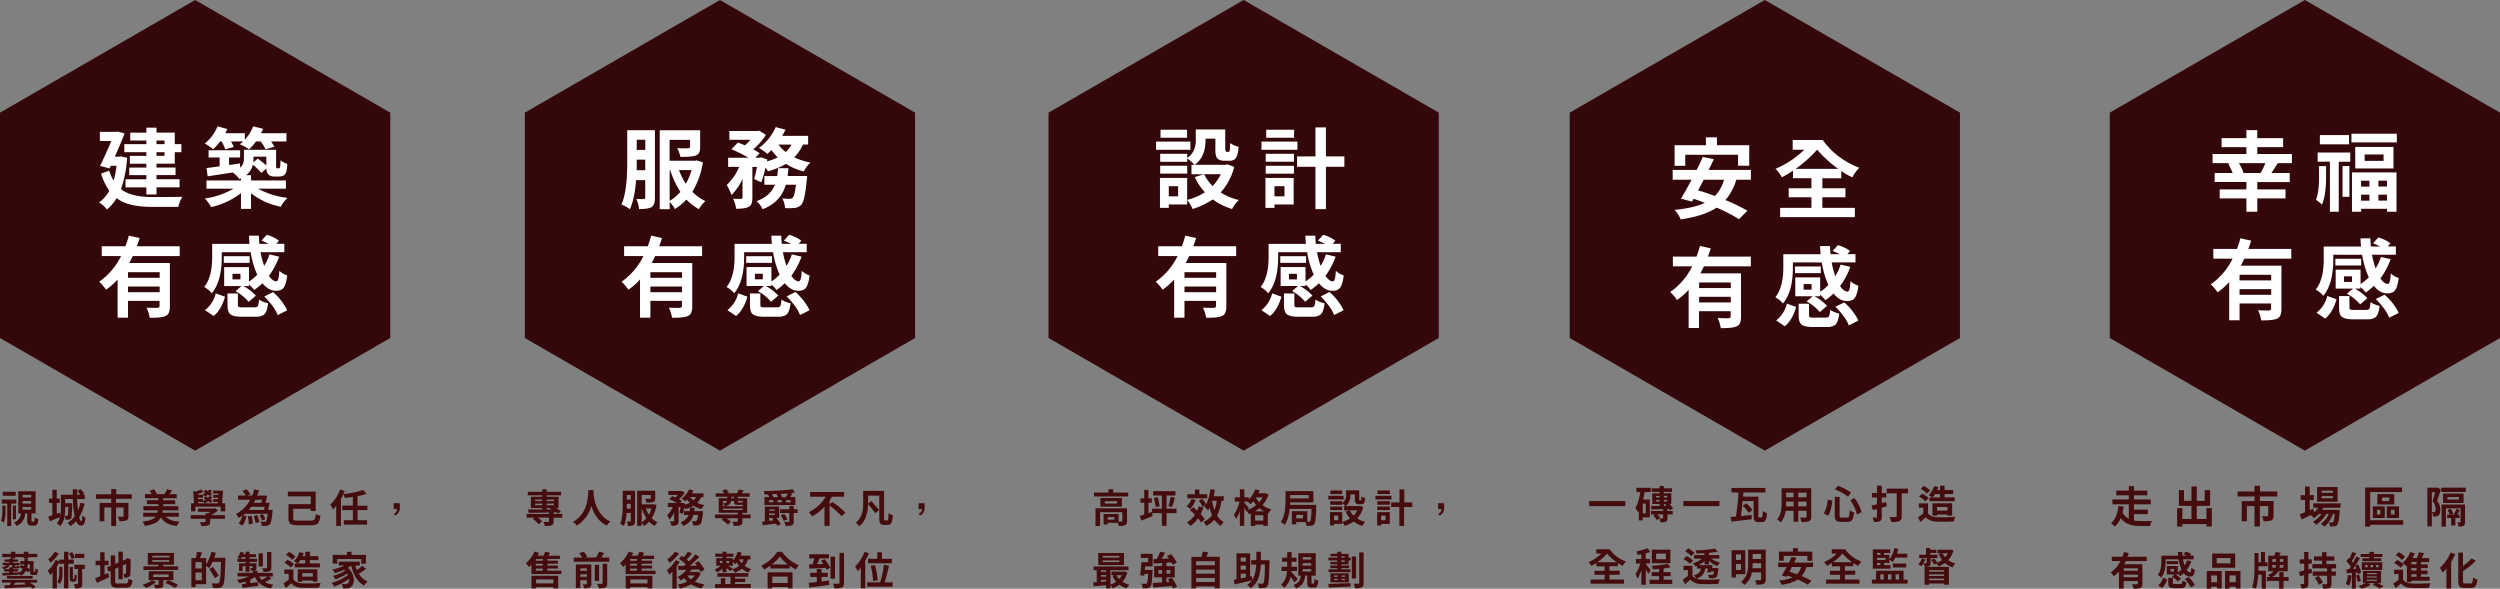 <svg xmlns="http://www.w3.org/2000/svg" viewBox="0 0 1586.25 373.54"><rect x="0" y="0" width="1586.25" height="373.54" fill="#808080" stroke="none"/><defs><style>.cls-1{fill:#34080a;}.cls-2{fill:#fff;}.cls-3{fill:#450c0e;}</style></defs><title>sanfu-資產 12</title><g id="&#x5716;&#x5C64;_2" data-name="&#x5716;&#x5C64; 2"><g id="&#x5716;&#x5C64;_1-2" data-name="&#x5716;&#x5C64; 1"><polygon class="cls-1" points="1243.59 214.45 1119.77 285.93 995.96 214.45 995.96 71.48 1119.77 0 1243.59 71.48 1243.59 214.45"></polygon><polygon class="cls-1" points="247.63 214.45 123.81 285.93 0 214.45 0 71.48 123.81 0 247.63 71.48 247.63 214.45"></polygon><polygon class="cls-1" points="1586.25 214.45 1462.44 285.93 1338.63 214.45 1338.63 71.48 1462.44 0 1586.25 71.48 1586.25 214.45"></polygon><polygon class="cls-1" points="580.63 214.45 456.81 285.93 333 214.45 333 71.48 456.81 0 580.63 71.48 580.63 214.45"></polygon><polygon class="cls-1" points="912.91 214.45 789.1 285.93 665.29 214.45 665.29 71.48 789.1 0 912.91 71.48 912.91 214.45"></polygon><path class="cls-2" d="M76.81,99.25l3.87.87A75.53,75.53,0,0,1,76.76,120q5.38,4.31,16,4.9c1.31.07,2.74.11,4.3.11q14.53,0,18.67-.16a20.65,20.65,0,0,0-2.56,6.42H96.9q-12.63,0-19.38-3.37A27,27,0,0,1,74,125.71a25.44,25.44,0,0,1-6.15,7.18A18.36,18.36,0,0,0,63.69,129l-.81-.54A22.53,22.53,0,0,0,69.35,121a38.22,38.22,0,0,1-5.22-10.83l5.17-1.85a29.56,29.56,0,0,0,2.78,6.26,61.9,61.9,0,0,0,1.9-9.36H70.23l-.71,1.63-6-1.58q3.09-6.37,7.13-15.79H63.37V83.68H73.55l1-.21,4.52,1.19Q76.66,91,72.84,99.42h2.77Zm16.06-7.78V89.18H82.64v-5H92.87V81h6.42v3.15h11.6v7.3h4.19v5.12h-4.19v7.29H99.29v2.45h12.09v4.79H99.29v2.61h14.65v5.17H99.29v4.52H92.87V118.9H79.64v-5.17H92.87v-2.61H82v-4.79H92.87v-2.45H82.36v-5H92.87V96.59h-14V91.47Zm11.54-2.29H99.29v2.29h5.12Zm0,7.41H99.29v2.28h5.12Z"></path><path class="cls-2" d="M140.54,89.73h-.87a37,37,0,0,1-4.41,5,30.7,30.7,0,0,0-5.33-3.65,27,27,0,0,0,7.67-9.91c.15-.36.29-.71.44-1l6.21,1.68c-.15.37-.59,1.26-1.31,2.67h12.41v4.14a26.79,26.79,0,0,0,5.28-8.49l6.31,1.52a30,30,0,0,1-1.36,2.83h16.17v5.23H172a35.15,35.15,0,0,1,2.12,3.37l-5.66,1.64a23,23,0,0,0-3.05-5h-3a29.36,29.36,0,0,1-4.41,5,30.65,30.65,0,0,0-5.82-3.22c.94-.72,1.67-1.32,2.18-1.79h-7.79a34.41,34.41,0,0,1,1.74,3.48l-5.39,1.58a23.59,23.59,0,0,0-2.34-5.06m40.83,29.94H163.68a50.15,50.15,0,0,0,17.58,5.71c.4.08.76.13,1.09.17a26.4,26.4,0,0,0-4.25,5.6,44.63,44.63,0,0,1-18.45-8.27l-.38-.27v9.9H152.9v-10a47.58,47.58,0,0,1-18,8.65l-.92.22a27.31,27.31,0,0,0-4-5.44,50.94,50.94,0,0,0,17.36-5.77l.77-.49H131V114.5H152.9v-1.37a2.88,2.88,0,0,1-.6.28l-.49.16a17.06,17.06,0,0,0-3.54-3.7l-.54-.44-15.95,2.45-.76-5.22,8.33-1.15v-5.6h-7V95.33h20v4.58h-7v4.79l6.92-1,.16,2.72a7.57,7.57,0,0,0,2.34-5.83V95.06h20.41v9.8a5.87,5.87,0,0,0,.11,1.69.63.63,0,0,0,.49.27h.93a1.81,1.81,0,0,0,.65-.16,2.36,2.36,0,0,0,.44-1.15q.1-.75.21-3.81a13.36,13.36,0,0,0,4.3,2.29,26.92,26.92,0,0,1-.7,5.28,4.67,4.67,0,0,1-1.85,2.18,7,7,0,0,1-2.94.54h-2.72a5.56,5.56,0,0,1-3.87-1.3,6.42,6.42,0,0,1-1.2-3.82l-3.21,2.83a34.59,34.59,0,0,0-5.39-5.17,11.72,11.72,0,0,1-4.3,6.64h3.16v3.33h22.1ZM169,99.42h-8.17v1.36c0,.54,0,1.3-.11,2.28l2.78-2.39A52.84,52.84,0,0,1,169,105Z"></path><path class="cls-2" d="M114.05,162.48H84.21c-.5,1.16-1.25,2.63-2.23,4.41h25.81v27.54c0,2.72-.6,4.56-1.8,5.5-.36.22-.73.42-1.09.6-1.49.72-4.48,1.09-9,1.09H95a25.52,25.52,0,0,0-2-6.42c1.89.1,4.23.16,7,.16.79-.18,1.21-.55,1.25-1.09v-3.38H81.22v10.67H74.63V177.34a42.82,42.82,0,0,1-7.34,6.48,28.89,28.89,0,0,0-4.36-5.06,42.78,42.78,0,0,0,13.88-16.28H64.56v-6.21h15a65.42,65.42,0,0,0,2.18-6.75l6.86,1.53q-.82,2.61-1.8,5.22h27.22Zm-12.74,10.23H81.22v3.54h20.09ZM81.22,185.4h20.09v-3.6H81.22Z"></path><path class="cls-2" d="M140.71,160v3.26q-.06,15.24-6.32,22.81a16.75,16.75,0,0,0-4-3.48,6.44,6.44,0,0,0-.82-.49q5.07-6.27,5.06-19v-8.38h23.68c-.18-1.78-.29-3.5-.32-5.17h6.26c.07,1.78.18,3.5.32,5.17h5.88a46.57,46.57,0,0,0-4.52-2.07l3.33-3.65a22,22,0,0,1,7.56,3.6.41.41,0,0,1,.16.11l-1.68,2h5.11V160H165.31a56.72,56.72,0,0,0,2.29,8.71,30.41,30.41,0,0,0,3.37-7.3l6.15,1.42A47.08,47.08,0,0,1,170.65,175q2.39,3.48,4.62,3.54c.84,0,1.4-1.18,1.69-3.43q.16-1.31.27-3.27a14.27,14.27,0,0,0,5,2.94q-.81,7-3.21,8.71a7,7,0,0,1-4.08,1q-4.63-.06-8.44-4.79a41,41,0,0,1-5.23,4.3A22.51,22.51,0,0,0,158,180.5v1h-3.6a29.16,29.16,0,0,1,7.73,5.88l.22.21-4.57,3.92a29.79,29.79,0,0,0-7.73-6.42l-.6-.38,3.81-3.21H142.23v-12H158v9.14a33.82,33.82,0,0,0,5.22-4.3A56.2,56.2,0,0,1,159.05,160Zm-5.17,40.49-5.45-3.7a19.38,19.38,0,0,0,6.64-10c.08-.26.13-.47.17-.66l5.88,2.13q-2.46,8.49-7.24,12.24m22.86-33.69H142v-4.25H158.4ZM153.93,195h7.57c1.16,0,1.89-.31,2.18-.93a14.19,14.19,0,0,0,.65-4,15.46,15.46,0,0,0,5.77,2.34q-.6,5.77-2.83,7.41a9.22,9.22,0,0,1-5.12,1.14h-8.92q-5.88,0-7.62-2.12-1.26-1.64-1.26-5.39v-7.24h6.59v7.18c0,.84.25,1.33.76,1.47a9.84,9.84,0,0,0,2.23.17m-1.36-21.29h-5.06v3.54h5.06Zm15.14,14.37,5.55-2.77a37.06,37.06,0,0,1,8.11,9.85,18.83,18.83,0,0,1,.82,1.74l-6,3q-1.63-4.47-6.75-10-.87-1-1.74-1.8"></path><path class="cls-2" d="M1110.93,114.05h-9.25a35,35,0,0,1-6.92,12.91,100.4,100.4,0,0,1,13.94,6.75l-5.33,5.38a91,91,0,0,0-14.16-7.34q-7.95,5.28-22.81,7.45a19.67,19.67,0,0,0-3.37-5.49c-.18-.22-.33-.4-.44-.55q12.36-1.24,19.17-4.46c-.55-.18-1.37-.49-2.45-.93-2.15-.76-3.72-1.3-4.74-1.63l-1,1.8-7-1.91q2.61-4.19,6.75-12h-12v-6.2h15.19q2.23-4.3,3.92-8.27l7,1.46q-1.2,2.67-3.32,6.81h26.83Zm-41.64-15.84v7h-6.75V92.12h19.87v-5h7v5h20.47v13.06h-7.08v-7ZM1094,114.05h-13l-1.58,3c-.9,1.71-1.56,3-2,3.76q4.36,1.2,10.67,3.54a23.31,23.31,0,0,0,5.83-10.35"></path><path class="cls-2" d="M1156.27,125.16v6.75h20.63v5.88h-47.42v-5.88h19.87v-6.75h-14.42v-5.72h14.42v-6.37h-11.7v-4.79a68.32,68.32,0,0,1-7.08,4.2,24.24,24.24,0,0,0-4-5.39,59.12,59.12,0,0,0,16.93-10.84l1.36-1.25h-7.4V88.85h19.11a46.34,46.34,0,0,0,13.93,13,48.31,48.31,0,0,0,9.2,4.57,27.89,27.89,0,0,0-4.41,6.1,49.12,49.12,0,0,1-7-4v4.57h-12v6.37h14.64v5.72Zm-17-18h27.11a75.14,75.14,0,0,1-13.4-12.2,78.79,78.79,0,0,1-13.71,12.2"></path><path class="cls-2" d="M1110.93,169H1081.1q-.76,1.74-2.23,4.41h25.8V201q0,4.08-1.79,5.5c-.37.22-.73.41-1.09.6-1.49.72-4.49,1.09-9,1.09h-.93a26.13,26.13,0,0,0-2-6.43q2.83.17,7,.17c.8-.19,1.22-.55,1.25-1.09v-3.38h-20.08v10.67h-6.59V183.87a42.5,42.5,0,0,1-7.35,6.48,28.72,28.72,0,0,0-4.35-5.07A42.84,42.84,0,0,0,1073.7,169h-12.25V162.8h15a65.08,65.08,0,0,0,2.17-6.75l6.86,1.53q-.81,2.61-1.8,5.22h27.22Zm-12.74,10.23h-20.08v3.54h20.08Zm-20.08,12.68h20.09v-3.59h-20.09Z"></path><path class="cls-2" d="M1137.59,166.5v3.27q0,15.24-6.31,22.81a17,17,0,0,0-4-3.49c-.33-.21-.6-.38-.82-.49q5.05-6.25,5.06-18.94v-8.38h23.68c-.18-1.78-.29-3.5-.33-5.17h6.26c.08,1.78.19,3.5.33,5.17h5.88a47.69,47.69,0,0,0-4.52-2.07l3.32-3.65a22.15,22.15,0,0,1,7.57,3.59l.16.11-1.69,2h5.12v5.22H1162.2a57.19,57.19,0,0,0,2.28,8.71,29.82,29.82,0,0,0,3.38-7.29l6.15,1.41a46.71,46.71,0,0,1-6.48,12.2q2.4,3.48,4.63,3.54c.83,0,1.4-1.18,1.69-3.43q.17-1.3.27-3.27a14.19,14.19,0,0,0,5,2.94q-.83,7-3.21,8.71a7,7,0,0,1-4.09,1q-4.62,0-8.43-4.79a40.16,40.16,0,0,1-5.23,4.3,22.51,22.51,0,0,0-3.27-3.53v1h-3.59a29.76,29.76,0,0,1,7.73,5.88c.07.08.15.15.22.22l-4.57,3.92a29.76,29.76,0,0,0-7.73-6.42c-.22-.15-.42-.27-.6-.38l3.81-3.22h-11.05V176h15.78v9.14a33.41,33.41,0,0,0,5.23-4.3,56.16,56.16,0,0,1-4.19-14.32Zm-5.17,40.5-5.44-3.7a19.42,19.42,0,0,0,6.64-10c.07-.26.13-.48.16-.66l5.88,2.12q-2.45,8.5-7.24,12.25m22.87-33.69H1138.9v-4.25h16.39Zm-4.47,28.19h7.57c1.16,0,1.88-.3,2.18-.92a14.65,14.65,0,0,0,.65-4,15.46,15.46,0,0,0,5.77,2.34q-.6,5.78-2.83,7.4a9.15,9.15,0,0,1-5.12,1.15h-8.93q-5.88,0-7.62-2.13c-.83-1.08-1.25-2.88-1.25-5.38v-7.24h6.59v7.18c0,.84.25,1.33.76,1.47a10,10,0,0,0,2.23.16m-1.36-21.28h-5.06v3.54h5.06Zm15.13,14.37,5.56-2.77a36.9,36.9,0,0,1,8.11,9.85,18.59,18.59,0,0,1,.81,1.74l-6,3q-1.63-4.46-6.75-10c-.59-.66-1.17-1.25-1.75-1.8"></path><path class="cls-2" d="M415.55,82.6v42.84q0,4.19-1.69,5.6a4.72,4.72,0,0,1-.59.44q-2.24,1.2-7.79,1.2a19.38,19.38,0,0,0-1.69-6.32.16.16,0,0,1-.05-.11q1.14.06,4.74.06a1,1,0,0,0,.92-1v-11h-5.82q-.87,11.7-3.92,18.45a21.69,21.69,0,0,0-5.12-2.94l-.22-.11q3.54-7.83,3.65-25.2V82.6ZM403.9,108h5.5v-6.7H404v1.47c0,2.25,0,4-.06,5.23m5.5-19.33H404v6.48h5.44ZM442,101.76l4,1.25a52.17,52.17,0,0,1-6.69,18.67,27.34,27.34,0,0,0,8.27,5.88,22.31,22.31,0,0,0-4.14,5.17,37.14,37.14,0,0,1-7.95-6.1,33.35,33.35,0,0,1-7.29,6,17.16,17.16,0,0,0-3.27-4.46v4.57H418.6V82.65h25.64V93.37q0,3.54-1.74,4.74a5.18,5.18,0,0,1-1.2.6q-2.4.87-9.58.87a22.22,22.22,0,0,0-2-5.61,56.77,56.77,0,0,0,7,.11q1.08-.21,1.14-.87V88.75h-13V102H441Zm-17.1,6.15v19.54a27,27,0,0,0,6.81-5.72,58.27,58.27,0,0,1-6.48-13.82Zm13.89,0h-7.95a42.28,42.28,0,0,0,4.3,8.71,37.62,37.62,0,0,0,3.65-8.71"></path><path class="cls-2" d="M512.76,91.69H509.5a28.55,28.55,0,0,1-5.56,8.16,42.55,42.55,0,0,0,10.24,3.27,21.11,21.11,0,0,0-4.09,5.5.47.47,0,0,0,0,.16A39.86,39.86,0,0,1,498.66,104a46.45,46.45,0,0,1-11.37,4.68,18.16,18.16,0,0,0-1.58-2.34,63,63,0,0,1-2.72,9.31l-4.47-2.07c.76-2.69,1.36-5.24,1.8-7.68h-2.94v19.6c0,2.65-.55,4.41-1.63,5.28a8.23,8.23,0,0,1-.77.49q-2.28,1.2-7.89,1.2a21.43,21.43,0,0,0-1.9-6.32c1.37,0,3.06.06,5.06.06.54-.18.83-.45.87-.82V113.46a33.83,33.83,0,0,1-7,10.29,39.38,39.38,0,0,0-3-6.42,33.11,33.11,0,0,0,7.89-11.44h-7v-5.82h12.8a75.68,75.68,0,0,0-10.78-5.39l4.19-4.25q1.41.5,4.41,1.8a24.37,24.37,0,0,0,3.48-3.54H462.79V83.14h18l1-.22L486,85.59a40.66,40.66,0,0,1-8.11,9.2A27.42,27.42,0,0,1,482,97.24l-2.78,2.83H482l.87-.27,4,1.36-.22,1.25a35.4,35.4,0,0,0,6.81-2.56,34.67,34.67,0,0,1-4-4.63c-.76.8-1.59,1.6-2.5,2.4a51.28,51.28,0,0,0-5.44-3.76,31.32,31.32,0,0,0,9.36-10.61,22.74,22.74,0,0,0,1.31-2.61l6.2,1.63a42.89,42.89,0,0,1-2.07,3.92h16.44Zm-13.06,20h12.46s-.09.88-.27,2.51q-1.14,12.47-3.16,15.29a2.09,2.09,0,0,1-.32.44,6.9,6.9,0,0,1-4.09,2,41.29,41.29,0,0,1-6.2.11,14,14,0,0,0-1.8-6.15,44.8,44.8,0,0,0,4.79.27,3,3,0,0,0,1.8-.6q1.3-1.3,2.12-8.33h-6.48a22,22,0,0,1-10.94,13.77,31.32,31.32,0,0,1-3.75,1.75,14.87,14.87,0,0,0-3.54-4.85l-.27-.27q8.32-3,11.32-9.64l.33-.76H485v-5.5h8.11c.29-1.85.49-3.5.59-5h6.59q-.33,3.21-.54,5m2.45-20h-8.28a24.11,24.11,0,0,0,4.63,4.73,16.78,16.78,0,0,0,3.65-4.73"></path><path class="cls-2" d="M445.49,162.48H415.66q-.77,1.74-2.23,4.41h25.8v27.54c0,2.72-.6,4.56-1.8,5.5q-.54.33-1.08.6c-1.49.72-4.49,1.09-9,1.09h-.92a25.94,25.94,0,0,0-2-6.42c1.89.1,4.23.16,7,.16.8-.18,1.22-.55,1.25-1.09v-3.38H412.67v10.67h-6.59V177.34a42.87,42.87,0,0,1-7.35,6.48,28.35,28.35,0,0,0-4.35-5.06,42.87,42.87,0,0,0,13.88-16.28H396v-6.21h15a63.07,63.07,0,0,0,2.18-6.75l6.86,1.53q-.81,2.61-1.8,5.22h27.22Zm-12.74,10.23H412.67v3.54h20.08ZM412.67,185.4h20.08v-3.6H412.67Z"></path><path class="cls-2" d="M472.15,160v3.26q0,15.24-6.31,22.81a17,17,0,0,0-4-3.48,6.44,6.44,0,0,0-.82-.49q5.06-6.27,5.06-19v-8.38h23.68c-.18-1.78-.29-3.5-.33-5.17h6.26c.08,1.78.18,3.5.33,5.17h5.88a47.69,47.69,0,0,0-4.52-2.07l3.32-3.65a22,22,0,0,1,7.57,3.6.5.5,0,0,1,.16.11l-1.69,2h5.12V160H496.76a57.8,57.8,0,0,0,2.28,8.71,30.44,30.44,0,0,0,3.38-7.3l6.15,1.42A46.81,46.81,0,0,1,502.09,175q2.4,3.48,4.63,3.54c.83,0,1.4-1.18,1.69-3.43q.16-1.31.27-3.27a14.19,14.19,0,0,0,5,2.94q-.83,7-3.21,8.71a7,7,0,0,1-4.09,1q-4.62-.06-8.44-4.79a40.94,40.94,0,0,1-5.22,4.3,22.12,22.12,0,0,0-3.27-3.54v1h-3.59a29.33,29.33,0,0,1,7.73,5.88l.22.21-4.57,3.92a30.14,30.14,0,0,0-7.73-6.42l-.6-.38,3.81-3.21H473.68v-12h15.78v9.14a33.41,33.41,0,0,0,5.23-4.3A56.2,56.2,0,0,1,490.5,160ZM467,200.47l-5.44-3.7a19.38,19.38,0,0,0,6.64-10c.07-.26.13-.47.16-.66l5.88,2.13q-2.45,8.49-7.24,12.24m22.86-33.69H473.46v-4.25h16.38ZM485.38,195H493c1.16,0,1.88-.31,2.17-.93a14.46,14.46,0,0,0,.66-4,15.38,15.38,0,0,0,5.77,2.34c-.4,3.85-1.35,6.32-2.83,7.41a9.24,9.24,0,0,1-5.12,1.14h-8.93q-5.88,0-7.62-2.12-1.24-1.64-1.25-5.39v-7.24h6.59v7.18c0,.84.25,1.33.76,1.47a9.78,9.78,0,0,0,2.23.17M484,173.69H479v3.54H484Zm15.13,14.37,5.55-2.77a37.11,37.11,0,0,1,8.12,9.85q.48.93.81,1.74l-6,3q-1.62-4.47-6.75-10-.87-1-1.74-1.8"></path><path class="cls-2" d="M755.31,95.06H733.53V89.84h21.78Zm23.46,9.2,4.35,1.63a38.36,38.36,0,0,1-8.6,16.23A37.82,37.82,0,0,0,786,126.91a23.48,23.48,0,0,0-4.25,5.71,41.38,41.38,0,0,1-12.3-6.1,47.1,47.1,0,0,1-12.74,6.1,21.27,21.27,0,0,0-3.48-5.71v2.83H741.59v2.17H736v-19h17.26V126.8A35.54,35.54,0,0,0,764.51,122a38.29,38.29,0,0,1-6.43-9.63l5.72-1.8H756v-6h1.91a25.16,25.16,0,0,0-4.25-3.81,2.71,2.71,0,0,1-.38-.22v2.13H736.14V97.57h17.15v2.66q5.18-3.54,5.45-10.5V82.16h18.67V94.68c.18,1,.41,1.62.7,1.69h1.42c.43,0,.71-.53.82-1.58.07-.8.12-2.12.16-4a16.8,16.8,0,0,0,5.39,2.34c-.33,4.32-1.18,7-2.56,8a5.26,5.26,0,0,1-3.16.87h-3.26c-2.54,0-4.2-.73-5-2.18a12.58,12.58,0,0,1-.76-5.06V88h-6.26V89q-.06,10.79-6.91,15.57h19.65Zm-25.48,5.88H736.14v-5h17.15Zm-.11-22.75H736.36V82.32h16.82Zm-5.66,30.75h-5.93v6.43h5.93Zm27.06-7.62H764a27.67,27.67,0,0,0,5.39,7.51,28.35,28.35,0,0,0,5.23-7.51"></path><path class="cls-2" d="M823.23,95.06H800.42V89.84h22.81Zm-2.4,17.86v16.82H808.64v2.17h-5.71v-19ZM803.09,97.57H821v5.06H803.09Zm0,7.62H821v5H803.09Zm18-17.8H803.42V82.33h17.69ZM815,118.14h-6.37v6.43H815ZM853,99.25v6.59H841.3v26.84h-6.64V105.84H823V99.25h11.65V80.85h6.64v18.4Z"></path><path class="cls-2" d="M784.37,162.48H754.54c-.5,1.16-1.25,2.63-2.23,4.41h25.8v27.54c0,2.72-.6,4.56-1.79,5.5-.37.22-.73.42-1.09.6-1.49.72-4.48,1.09-9,1.09h-.93a25.94,25.94,0,0,0-2-6.42c1.89.1,4.23.16,7,.16.8-.18,1.22-.55,1.26-1.09v-3.38H751.55v10.67H745V177.34a42.5,42.5,0,0,1-7.35,6.48,28.35,28.35,0,0,0-4.35-5.06,42.87,42.87,0,0,0,13.88-16.28H734.89v-6.21h15a62.74,62.74,0,0,0,2.17-6.75l6.86,1.53q-.81,2.61-1.79,5.22h27.21Zm-12.73,10.23H751.55v3.54h20.09ZM751.55,185.4h20.09v-3.6H751.55Z"></path><path class="cls-2" d="M811,160v3.26q-.06,15.24-6.32,22.81a17,17,0,0,0-4-3.48,6.44,6.44,0,0,0-.82-.49q5.07-6.27,5.06-19v-8.38h23.68c-.18-1.78-.29-3.5-.32-5.17h6.26c.07,1.78.18,3.5.32,5.17h5.88a46.57,46.57,0,0,0-4.52-2.07l3.32-3.65a22,22,0,0,1,7.57,3.6.41.41,0,0,1,.16.11l-1.68,2h5.11V160H835.64a56.72,56.72,0,0,0,2.29,8.71,30.41,30.41,0,0,0,3.37-7.3l6.15,1.42A46.81,46.81,0,0,1,841,175q2.4,3.48,4.63,3.54c.84,0,1.4-1.18,1.69-3.43q.16-1.31.27-3.27a14.19,14.19,0,0,0,5,2.94c-.54,4.65-1.62,7.55-3.21,8.71a7,7,0,0,1-4.08,1q-4.63-.06-8.44-4.79a41,41,0,0,1-5.23,4.3,22.51,22.51,0,0,0-3.26-3.54v1h-3.6a29.16,29.16,0,0,1,7.73,5.88l.22.21-4.57,3.92a30,30,0,0,0-7.73-6.42l-.6-.38,3.81-3.21H812.56v-12h15.79v9.14a33.82,33.82,0,0,0,5.22-4.3A56.2,56.2,0,0,1,829.38,160Zm-5.17,40.49-5.45-3.7a19.38,19.38,0,0,0,6.64-10c.07-.26.13-.47.17-.66l5.87,2.13q-2.45,8.49-7.23,12.24m22.86-33.69H812.34v-4.25h16.39ZM824.26,195h7.57c1.16,0,1.89-.31,2.18-.93a14.57,14.57,0,0,0,.65-4,15.46,15.46,0,0,0,5.77,2.34q-.6,5.77-2.83,7.41a9.24,9.24,0,0,1-5.12,1.14h-8.92q-5.88,0-7.62-2.12-1.26-1.64-1.26-5.39v-7.24h6.59v7.18c0,.84.25,1.33.76,1.47a9.84,9.84,0,0,0,2.23.17m-1.36-21.29h-5.06v3.54h5.06ZM838,188.06l5.55-2.77a37.06,37.06,0,0,1,8.11,9.85,16.34,16.34,0,0,1,.81,1.74l-6,3q-1.63-4.47-6.75-10-.87-1-1.74-1.8"></path><path class="cls-2" d="M1454.19,103.52h-8.93q-3.21,5.07-4.08,6.26h11.65v5.72h-20.58v4.68h17.91v5.72h-17.91v8.43h-6.91V125.9h-16.93v-5.72h16.93V115.5H1405.2v-5.72h11.43a47.05,47.05,0,0,0-2.83-5.93l1.2-.33h-11.11V97.7h21.45V93.34h-15.73V87.63h15.73V82.57h6.91v5.06h16.39v5.71h-16.39V97.7h21.94Zm-30.65,6.26h10.83a50.38,50.38,0,0,0,3-6.26H1420.6a28.56,28.56,0,0,1,2.94,6.26"></path><path class="cls-2" d="M1471.43,111.91v-6.48h4.47v6.69q0,11.72-2.62,17.75a15.06,15.06,0,0,0-3.81-3q2-5.06,2-15m-.92-9.31V96.77h20.68v5.83h-7.29v31.73h-5.61V102.6Zm19.92-11h-18.51V85.72h18.51Zm-4.14,13.82h4.36v19.49h-4.36ZM1492,84.85h28.79v5.5H1492Zm.33,49.48V109.4h28.25v24.93h-6v-1.85h-16.44v1.85Zm2.06-41.09h24.28V106.9H1494.4Zm9,21.44h-5.28v3.7h5.28Zm-5.28,12.63h5.28V123.5h-5.28ZM1512.37,98h-12v4.08h12Zm2.18,16.65h-5.45v3.7h5.45Zm-5.45,12.63h5.44V123.5h-5.44Z"></path><path class="cls-2" d="M1453.81,164.14H1424q-.76,1.74-2.23,4.41h25.8v27.54q0,4.08-1.8,5.5c-.36.22-.73.41-1.09.6-1.49.72-4.48,1.09-9,1.09h-.92a26.13,26.13,0,0,0-2-6.43q2.82.17,7,.17c.8-.19,1.21-.55,1.25-1.09v-3.38H1421v10.67h-6.58V179a43.25,43.25,0,0,1-7.35,6.48,29.27,29.27,0,0,0-4.36-5.07,42.75,42.75,0,0,0,13.88-16.27h-12.24v-6.21h15a63.07,63.07,0,0,0,2.18-6.75l6.86,1.53q-.83,2.61-1.8,5.22h27.22Zm-12.74,10.23H1421v3.54h20.09ZM1421,187.05h20.09v-3.59H1421Z"></path><path class="cls-2" d="M1480.47,161.63v3.27q-.06,15.24-6.32,22.81a16.76,16.76,0,0,0-4-3.49c-.33-.21-.6-.38-.82-.49q5.07-6.25,5.07-18.94v-8.38h23.68c-.19-1.78-.29-3.5-.33-5.17H1504c.07,1.78.18,3.5.33,5.17h5.87a46.55,46.55,0,0,0-4.51-2.07l3.32-3.65a22.09,22.09,0,0,1,7.56,3.59,1,1,0,0,1,.17.11l-1.69,2h5.12v5.22h-15.14a57.59,57.59,0,0,0,2.29,8.71,29.79,29.79,0,0,0,3.37-7.29l6.16,1.41a47.17,47.17,0,0,1-6.48,12.2c1.59,2.32,3.14,3.5,4.62,3.54.84,0,1.4-1.18,1.69-3.43q.16-1.31.27-3.27a14.36,14.36,0,0,0,5,2.94c-.54,4.64-1.61,7.55-3.21,8.71a7,7,0,0,1-4.08,1q-4.64,0-8.44-4.79a40.79,40.79,0,0,1-5.22,4.3,23,23,0,0,0-3.27-3.53v1h-3.59a29.93,29.93,0,0,1,7.73,5.88l.21.22-4.57,3.92a29.59,29.59,0,0,0-7.73-6.42c-.22-.15-.42-.27-.6-.38l3.81-3.22h-11v-12h15.79v9.15A33.88,33.88,0,0,0,1503,176a55.76,55.76,0,0,1-4.2-14.32Zm-5.17,40.5-5.45-3.7a19.5,19.5,0,0,0,6.65-10c.07-.26.12-.48.16-.66l5.88,2.12q-2.46,8.51-7.24,12.25m22.86-33.69h-16.38v-4.25h16.38Zm-4.46,28.19h7.56c1.16,0,1.89-.3,2.18-.92a14.27,14.27,0,0,0,.65-4,15.46,15.46,0,0,0,5.77,2.34q-.6,5.78-2.83,7.4a9.11,9.11,0,0,1-5.11,1.15H1493q-5.88,0-7.62-2.13c-.84-1.08-1.25-2.88-1.25-5.38v-7.24h6.58V195c0,.84.26,1.33.77,1.47a9.9,9.9,0,0,0,2.23.16m-1.36-21.28h-5.07v3.54h5.07Zm15.13,14.37L1513,187a36.71,36.71,0,0,1,8.11,9.85,18.83,18.83,0,0,1,.82,1.74l-6,3q-1.64-4.46-6.75-10c-.58-.66-1.16-1.25-1.74-1.8"></path><path class="cls-3" d="M1.53,323.7v-2.89h2v3a20.73,20.73,0,0,1-1.17,7.92,6.87,6.87,0,0,0-1.7-1.33,19.64,19.64,0,0,0,.87-6.69m8.83-4.16H7.1v14.18H4.6V319.54H1.12v-2.6h9.24ZM10,314.6H1.75V312H10Zm.1,14.89H8.17v-8.71h1.95ZM20.4,331h1c.21,0,.35-.15.41-.46a14,14,0,0,0,.15-2.28,6.06,6.06,0,0,0,2.29,1l.07,0c-.15,2-.53,3.31-1.14,3.8a2.39,2.39,0,0,1-1.46.41H19.92c-1.2,0-2-.32-2.29-.95a5.47,5.47,0,0,1-.34-2.26v-4.55H16a9.91,9.91,0,0,1-2.18,5.74,9.42,9.42,0,0,1-3.41,2.24A6,6,0,0,0,9,331.63a1.26,1.26,0,0,0-.2-.2,6,6,0,0,0,3.94-3.4,9.53,9.53,0,0,0,.54-2.29H11.6V311.69h11v14.05H20v4.5c0,.46.08.7.22.73a.78.78,0,0,0,.22,0m-6.1-15.32h5.45V314H14.3Zm0,3.87h5.45v-1.65H14.3Zm0,3.87h5.45v-1.65H14.3Z"></path><path class="cls-3" d="M51,319.05l2.67.49a29.31,29.31,0,0,1-3.4,8.56c.4,1.7.84,2.56,1.31,2.58s.57-1.22.66-3.65v0a5.36,5.36,0,0,0,2,1.53c-.23,2.32-.67,3.78-1.34,4.38a2.53,2.53,0,0,1-1.7.54c-1.15,0-2.12-1-2.9-2.77a18.09,18.09,0,0,1-3.5,3.08,10,10,0,0,0-1.82-1.8,1.91,1.91,0,0,1-.24-.17,15.69,15.69,0,0,0,4.64-4.2,69.17,69.17,0,0,1-1.17-11H41.36v2.67h4.43s0,.35,0,1a50,50,0,0,1-.44,8,1.4,1.4,0,0,1-.22.49,2.08,2.08,0,0,1-1.38.88,9.9,9.9,0,0,1-2.14.09,6.4,6.4,0,0,0-.61-2.33,12.34,12.34,0,0,1-2.8,6.44,8.56,8.56,0,0,0-1.82-1.63L36,332a9.18,9.18,0,0,0,2-3.87l-3.72,1.53-2.7,1.1-.95-3c.37-.1,1.23-.36,2.58-.8V319.1H31.07v-2.74h2.17v-5.57H36v5.57h1.94v2.74H36V326l1.92-.69.34,1.83a26,26,0,0,0,.39-5V313.9h7.51c0-1.56,0-2.71,0-3.45h2.77q0,1.74,0,3.45h2a14.76,14.76,0,0,0-1.9-2.36l2-1.19a12.35,12.35,0,0,1,2.43,2.89l-1,.66h1.36v2.7H48.92q.19,4.08.59,7.2A24.35,24.35,0,0,0,51,319.05m-7.64,2.61h-2v.51a32,32,0,0,1-.36,5.1,11.84,11.84,0,0,0,1.36.08.89.89,0,0,0,.63-.29c.18-.31.29-2.09.34-5.35Z"></path><path class="cls-3" d="M83.62,316.48h-10v2.62h7.86v8.42a2.79,2.79,0,0,1-1,2.55,1.87,1.87,0,0,1-.31.17,13.29,13.29,0,0,1-4.43.49,9.21,9.21,0,0,0-1-2.92c.83,0,1.87.05,3.12.05.34,0,.51-.15.53-.39V322H73.67v11.74H70.59V322H66.23v8.73h-3V319.1h7.35v-2.62H60.91v-2.87h9.65v-3.24h3.16v3.24h9.9Z"></path><path class="cls-3" d="M113.45,327.88h-8.24c1.56,1.7,4.26,2.73,8.12,3.07l.63.05a9.72,9.72,0,0,0-1.75,2.74q-5.61-.64-8.34-3.26a10.16,10.16,0,0,1-1.75-2.21,8.63,8.63,0,0,1-5.18,4.18,27.13,27.13,0,0,1-5.06,1.24,7.19,7.19,0,0,0-1.31-2.5l-.15-.17c3.93-.52,6.55-1.41,7.88-2.67.16-.17.31-.32.44-.47H90.86v-2.57h9c.08-.41.17-.91.25-1.51H91v-2.65h9.51v-1.27H93.15v-2.5h7.37v-1.27H92v-2.6h4.31A10.53,10.53,0,0,0,95,311.44l2.63-1a8.85,8.85,0,0,1,1.82,2.82l-.56.27h6.18l-.71-.22a14.2,14.2,0,0,0,1.71-2.89l3.18.78-1.7,2.33h4.62v2.6h-8.63v1.27h7.63v2.5h-7.63v1.27h9.63v2.65h-9.93a14.45,14.45,0,0,1-.21,1.51h10.4Z"></path><path class="cls-3" d="M141,319.37h1.9v5.11H140v-3H124v3h-2.79v-5.11h1.89l-.46-7.8,1.63.31a32.29,32.29,0,0,0,3.38-1.31l1.36,1.6a18.37,18.37,0,0,1-3.5,1.24l0,.56h3.28v1.85h-3.19l0,.85h3.21v1.22c.42-.21,1-.54,1.73-1l-1.36-.81,1.38-1.12q.61.3,1.44.81a6.81,6.81,0,0,0,.92-1l1.92.55a7.71,7.71,0,0,1-1.26,1.46,15.32,15.32,0,0,1,1.34,1.07l-1.51,1.24a9.75,9.75,0,0,0-1.27-1.09,15.78,15.78,0,0,1-2.09,1.34,9.73,9.73,0,0,0-1.24-1.07v.22h-3.11l0,.87H138.2l.08-.87h-3v-1.83h3.14l.05-.85h-3.12V314h3.24l0-.85h-3.38v-1.87h6.27c-.15,3.32-.33,6-.56,8.12m-4.23,3.07,1.63,1.5a36.64,36.64,0,0,1-4.3,2.87h8.72v2.34h-9.41V331a2.47,2.47,0,0,1-.7,2.09,3.49,3.49,0,0,1-.58.29,13,13,0,0,1-3.94.39h-.32a9.64,9.64,0,0,0-1-2.48c.81,0,1.84.05,3.09.05.34-.05.52-.2.53-.44v-1.7h-9.38v-2.34h9.38v-1.14H132a12,12,0,0,0,1.55-1h-8v-2.07h10.58Zm-2.07-8.93-1.43,1.27c-.28-.26-.67-.6-1.19-1a19.55,19.55,0,0,1-2,1.24,11.68,11.68,0,0,0-1.55-1.33,13.33,13.33,0,0,0,1.94-1c-.39-.23-.83-.48-1.34-.75l1.39-1.15c.4.2.88.47,1.43.81a9.25,9.25,0,0,0,.88-.95l1.92.56a9.13,9.13,0,0,1-1.26,1.38c.61.46,1,.77,1.21.95"></path><path class="cls-3" d="M172.88,324.62c-.1,1.27-.2,2.36-.32,3.28s-.24,1.68-.38,2.32a9.9,9.9,0,0,1-.43,1.53,2.89,2.89,0,0,1-.53.9,2.77,2.77,0,0,1-.92.68,4,4,0,0,1-1.07.27,15.2,15.2,0,0,1-1.65.07h-.73l-.78,0a6.52,6.52,0,0,0-.27-1.39,5.07,5.07,0,0,0-.56-1.31c.44,0,.87.08,1.3.09s.87,0,1.3,0a2.3,2.3,0,0,0,.51-.05.83.83,0,0,0,.39-.24,2.93,2.93,0,0,0,.6-1.41,26.92,26.92,0,0,0,.47-3.34H155.3l-.53.41-.52.4,2.14.73a23.67,23.67,0,0,1-1,3.22,8.53,8.53,0,0,1-1.72,2.78l-2.28-1.63a7.41,7.41,0,0,0,1.49-2.15,14.55,14.55,0,0,0,.94-2.64c-.38.28-.77.54-1.17.79s-.82.49-1.24.72l-.33-.63c-.12-.23-.25-.46-.4-.69l-.45-.69c-.15-.21-.3-.41-.43-.57a18.91,18.91,0,0,0,5.22-3.85,24.33,24.33,0,0,0,3.73-5.12H151v-2.67h4.87c-.25-.44-.56-.94-.94-1.49a15.56,15.56,0,0,0-1.16-1.48l2.65-1.05c.23.25.46.5.7.78s.46.56.68.85.42.58.61.85.34.53.47.76l-1.94.78H160a26.81,26.81,0,0,0,1.36-4l3,.68c-.18.57-.37,1.13-.56,1.68s-.4,1.1-.61,1.66h6.28c-.15.74-.31,1.52-.49,2.33s-.35,1.56-.51,2.24h2.6c-.14.73-.29,1.48-.45,2.27s-.32,1.52-.5,2.2H173Zm-13.26,2.68a10.84,10.84,0,0,1,.33,1.25c.09.45.16.9.22,1.35s.1.89.14,1.31,0,.81,0,1.17l-2.52.29q0-.51,0-1.14c0-.42-.06-.85-.11-1.3s-.13-.9-.21-1.35-.17-.88-.27-1.29Zm-.19-5.76c-.24.34-.49.67-.74,1s-.52.64-.79,1h9.63c.08-.29.15-.6.22-.92s.13-.67.19-1Zm3.82,5.3c.14.34.29.71.42,1.1s.27.79.38,1.18.22.77.3,1.13.16.7.21,1l-2.36.61a7.34,7.34,0,0,0-.18-1c-.09-.38-.19-.76-.29-1.16s-.22-.79-.35-1.19-.26-.77-.39-1.11Zm-1.17-9.73c-.18.33-.35.64-.51.95s-.33.62-.51.95h4.79c.08-.3.16-.6.23-.92s.15-.64.23-1Zm4.11,13.16a11.74,11.74,0,0,0-.58-1.62,15.2,15.2,0,0,0-.9-1.76l2-.68a15.56,15.56,0,0,1,1,1.67,9.06,9.06,0,0,1,.64,1.61Z"></path><path class="cls-3" d="M189.17,330.31h8a3,3,0,0,0,2.31-.65,6.72,6.72,0,0,0,.83-3.21,1.94,1.94,0,0,1,0-.34,10.53,10.53,0,0,0,3,1.12c-.28,2.31-.77,3.88-1.49,4.69s-2.07,1.3-4,1.36h-8.7c-2.52,0-4.19-.36-5-1.07a4.4,4.4,0,0,1-1.11-3.4v-8.95h14.17v-4.94H182.65v-3H200.3v12.31h-3.16v-1.41H186.05v6a1.31,1.31,0,0,0,.59,1.29,7.44,7.44,0,0,0,2.53.26"></path><path class="cls-3" d="M233.13,323.65H226.9v6.4h6v2.82H218.15v-2.82h5.74v-6.4h-6.74v-2.84h6.74v-5.55c-1.7.28-3.43.52-5.18.73a10.54,10.54,0,0,0-.85-2.45,24.89,24.89,0,0,1-1.54,3v17.16h-3V321a27.8,27.8,0,0,1-2,2.29,16.43,16.43,0,0,0-1.63-2.94l-.12-.17a24.1,24.1,0,0,0,5.32-7.47c.34-.71.64-1.42.9-2.12l2.95.93c-.2.48-.49,1.15-.88,2a61.79,61.79,0,0,0,12.48-2.65l2.19,2.48a39.77,39.77,0,0,1-5.65,1.44v6.08h6.23Z"></path><path class="cls-3" d="M252,323h-2.16v-3.72h3.84v3a4.94,4.94,0,0,1-2.41,4.52c-.36.23-.56.34-.61.32l-.75-1.14A3.28,3.28,0,0,0,252,323"></path><path class="cls-3" d="M21.57,362.83h.32a.77.77,0,0,0,.26-.07,1,1,0,0,0,.2-.47c0-.22.06-.79.1-1.7a4.61,4.61,0,0,0,1.58.88,8.61,8.61,0,0,1-.27,2.26,1.61,1.61,0,0,1-.71.87,2,2,0,0,1-1.12.25h-1a2.2,2.2,0,0,1-1.49-.54,3.08,3.08,0,0,1-.51-2v-.54l-1.07,1.44a13.16,13.16,0,0,0-1.41-1.07,9.38,9.38,0,0,1-3.06,3.16,10.67,10.67,0,0,0-1-1v.26q-4.78.34-10.75.64l-.14-1.66,1.38,0,3-.13v-.82H2.65v-1.46H5.86v-1.22h1.9a3.46,3.46,0,0,1-.1-1v-.32H6a3.23,3.23,0,0,1-2.24,2.12,11,11,0,0,1-1.63.41,3.19,3.19,0,0,0-.87-1.24l-.08-.07c1.56-.19,2.51-.56,2.85-1.1a.75.75,0,0,0,.07-.12H1.68v-1.5H5.84v-.69h-3V355h3v-.61H8.32V355h3v1.45h-3v.69h4.15v1.5H9.41v.32c.1.29.21.45.34.49h.93a.43.43,0,0,0,.43-.39,1.39,1.39,0,0,1,0-.27,5,5,0,0,0,1.38.51c-.09.76-.41,1.21-.94,1.34a3.76,3.76,0,0,1-.61.05H9.51a3.5,3.5,0,0,1-1.19-.15v.61h3.23v1.46H8.32v.68c1,0,2.37-.1,4.11-.2v.17a7.88,7.88,0,0,0,2-2.26,16.71,16.71,0,0,0-2.09-1l1.26-1.58,1.61.66c.06-.31.11-.63.14-1H12.91V356h2.56v-1.51h2.18V356H21.3V362a2.87,2.87,0,0,0,.05.76.29.29,0,0,0,.22.12M1.26,369.64v-1.73h22.3v1.73H18.72a21.68,21.68,0,0,1,4,2.63l-2,1.26a11,11,0,0,0-1.43-1.19q-8.16.51-16.25.92l-.29-1.94c.27,0,.7,0,1.29-.05l2,0a14.87,14.87,0,0,0,1-1.58Zm5.65-15.35v-.8H1.39v-2.06H6.91v-1.34H9.75v1.34h5.33v-1.34H18v1.34h5.62v2.06H18v.8H15.08v-.8H9.75v.8ZM4.4,365.43H20.69v1.73H4.4Zm11.77,4.21H9.82c-.22.32-.6.82-1.14,1.48,1.69-.06,4.37-.18,8.05-.34-.83-.44-1.28-.67-1.36-.7Zm2.77-11.55H17.61a9.37,9.37,0,0,1-.32,2,10.79,10.79,0,0,1,1.65,1.12Z"></path><path class="cls-3" d="M46.81,357.75H43.38v15.56H40.63V357.75H37.57v-.81a25.87,25.87,0,0,1-1.49,2.66v13.73H33.36V363.24c-.84.91-1.35,1.45-1.53,1.61a13,13,0,0,0-1.46-2.56,1,1,0,0,0-.15-.19,19.05,19.05,0,0,0,4.57-5.79c.18-.34.34-.67.49-1l2.29.75v-1h3.06v-5h2.75v5h3.43Zm-12.09-7.64,2.65.95a23.3,23.3,0,0,1-4.64,5.45c-.25.19-.47.38-.68.56a12,12,0,0,0-1.51-2.22,16.6,16.6,0,0,0,3.7-3.94l.48-.8m2.89,13.42v-3.84h2v3.89a13.61,13.61,0,0,1-1.22,6.52l-.31.49a6.11,6.11,0,0,0-1.7-1.34l-.08,0a10,10,0,0,0,1.31-5.7m9.83-9.72-2,.9a15.56,15.56,0,0,0-1.63-3.58l2-.8a17.82,17.82,0,0,1,1.7,3.48m-.88,13.49h.22a.52.52,0,0,0,.29-.09,2.51,2.51,0,0,0,.15-.59c0-.32,0-1.07.07-2.26a4.88,4.88,0,0,0,1.34.71,22.85,22.85,0,0,1-.19,2.72,1.85,1.85,0,0,1-.61,1,1.48,1.48,0,0,1-1,.3H46a1.71,1.71,0,0,1-1.29-.52,2.58,2.58,0,0,1-.44-1.72v-7.13h2v6.74c0,.45,0,.7,0,.75a.29.29,0,0,0,.22.12m7.37-9v2.65H52.16v9.29a3,3,0,0,1-.73,2.39,2,2,0,0,1-.29.19,8.18,8.18,0,0,1-3.46.51,10.21,10.21,0,0,0-.75-2.8c.6,0,1.3,0,2.09,0,.26,0,.4-.15.41-.34v-9.27H47.15v-2.65ZM53.47,354H47.63v-2.61h5.84Z"></path><path class="cls-3" d="M66.33,358.62v5.89l1.48-.61.83-.36.66,2.6q-3.28,1.62-7.76,3.72l-1.19-3,3.23-1.24v-7H60.66V355.8h2.92v-5.4h2.75v5.4h2.53v2.82Zm8.51,11.6h4.79a1.43,1.43,0,0,0,1.41-.7,7.93,7.93,0,0,0,.44-2.41,7.08,7.08,0,0,0,2.58,1.07c-.23,2-.7,3.28-1.41,3.91a4.16,4.16,0,0,1-2.77.78H74.57c-1.78,0-3-.35-3.55-1a5.38,5.38,0,0,1-.77-3.33v-6.4l-1.34.58L67.81,360l2.44-1v-6.54h2.84v5.33l2.07-.88v-6.86h2.75v5.67l2-.85,1-.68,2.07.7-.1.51q0,7.3-.17,8.73a2.2,2.2,0,0,1-1.26,2.07,7.08,7.08,0,0,1-2.61.37,7.68,7.68,0,0,0-.6-2.51,11.84,11.84,0,0,0,1.19.05.5.5,0,0,0,.51-.41.69.69,0,0,0,0-.13c.07-.55.1-2.47.1-5.76l-2.16.95v8.8H75.16V360l-2.07.9v7.66c0,.81.14,1.31.41,1.48a2.81,2.81,0,0,0,1.34.22"></path><path class="cls-3" d="M96.36,368.18l2.72,1.09a22.83,22.83,0,0,1-6,3.55l-.49.2A15.51,15.51,0,0,0,90.45,371a17.53,17.53,0,0,0,5.91-2.77M113,359.33v2.31H91v-2.31h9.53v-1H93.78v-7.51h16.61v7.51h-6.83v1Zm-3,8.8H103.6v2.68a2.16,2.16,0,0,1-.7,1.92,2.67,2.67,0,0,1-.54.24,16.22,16.22,0,0,1-4,.32,8.38,8.38,0,0,0-.82-2.26l2.65,0h0c.31-.05.47-.17.49-.37v-2.55h-6.3v-5.69H110ZM96.63,353.69H107.4v-1.05H96.63Zm0,2.79H107.4v-1.07H96.63Zm.58,9.61H107v-1.58H97.21Zm7.54,3.7,1.94-1.59a36.66,36.66,0,0,1,6.37,3L110.9,373a28.33,28.33,0,0,0-5.54-2.95l-.61-.26"></path><path class="cls-3" d="M136,353.91h7s0,.47,0,1.36q-.34,11.57-.9,14.39a4.79,4.79,0,0,1-.73,2,3.43,3.43,0,0,1-2.11,1.34l-.27,0a26.69,26.69,0,0,1-3.92,0,5.92,5.92,0,0,0-.9-2.77l-.07-.12c1.09.1,2.33.14,3.72.14a1.6,1.6,0,0,0,1.1-.41c.51-.57.89-3.18,1.11-7.85.07-1.5.13-3.32.2-5.48h-5.33a22,22,0,0,1-2.19,3.94,15,15,0,0,0-1.92-1.41v11.65H124.1v1.8h-2.67V354.1h2.82a24,24,0,0,0,.7-4l3.24.43c-.39,1.17-.82,2.36-1.29,3.58h3.86v4a24.75,24.75,0,0,0,3.36-8l2.82.63a30.83,30.83,0,0,1-1,3.17m-7.91,2.77h-4v4h4Zm-4,11.48h4v-4.89h-4Zm14.76-2.9-2.53,1.56a51.82,51.82,0,0,0-3.45-5.76l2.31-1.32a57.41,57.41,0,0,1,3.67,5.52"></path><path class="cls-3" d="M170.54,365.82l1.68,1.24a33.16,33.16,0,0,1-4.11,2.29,17,17,0,0,0,5.4,1.68,8,8,0,0,0-1.6,2.35q-6.06-1.15-8.93-5.15a15.19,15.19,0,0,1-1.24-2.14,19,19,0,0,1-2.94,1.77V370c.68-.08,1.72-.22,3.13-.42l1.85-.24.1,2.34-10,1.38-.41-2.4,1.21-.15,1.24-.15V369a30.19,30.19,0,0,1-4.11,1,10.16,10.16,0,0,0-1.55-2.14,26.78,26.78,0,0,0,7.68-2.09H150.7v-2.33h9.7V362.2h-1l-.06-.22c0-.08,0-.15-.08-.22s-.06-.15-.1-.24-.06-.17-.08-.21-.05-.12-.11-.23a1.53,1.53,0,0,1-.1-.21,1.65,1.65,0,0,0-.11-.2l-.09-.17,1.33,0a.33.33,0,0,0,.32-.29v-1h-2v3.64h-2.53v-3.64h-1.87v3.08h-2.24v-4.86h4.11v-.87h-5.11v-2h1.53c-.65-.39-1.16-.68-1.55-.87a10.18,10.18,0,0,0,1.94-3.58l2.17.54-.39,1h1.41v-1.58h2.53v1.58h4.13v1.89h-4.13v1h4.79v2h-4.79v.87h4.4v2.8a1.72,1.72,0,0,1-.58,1.55,1,1,0,0,1-.25.15,3.65,3.65,0,0,1-1.17.24h2.63v1.32h9.73v2.33Zm-17.77-11.26h3v-1H153.4a7.49,7.49,0,0,1-.63,1m14,4.82H164.1v-8.3h2.65Zm2.92,6.44h-5.33a9.56,9.56,0,0,0,1.78,2.14,30.56,30.56,0,0,0,3.55-2.14m2.48-15.56v9.94a2.38,2.38,0,0,1-.73,2.07,3.23,3.23,0,0,1-.41.22,12.15,12.15,0,0,1-3.82.39,8.76,8.76,0,0,0-.88-2.34c1.23,0,2.13.06,2.68,0,.29-.07.44-.21.46-.44v-9.87Z"></path><path class="cls-3" d="M186.13,361.35v6.27c1,1.52,2.82,2.35,5.49,2.48a100.17,100.17,0,0,0,10.87-.15c.37,0,.72,0,1-.07a12.34,12.34,0,0,0-.94,2.94c-3.86.2-7.52.22-11,.08a9.66,9.66,0,0,1-5.94-1.95,8.27,8.27,0,0,1-.82-.85q-.74.67-3.5,3l-1.44-3q1.83-1.14,3.33-2.28v-3.75h-2.82v-2.72Zm.43-3.36-2.06,2.09a15.76,15.76,0,0,0-3.87-2.94.82.82,0,0,1-.19-.1l1.94-1.87a16.22,16.22,0,0,1,4.18,2.82m.88-4.79-2.14,2a14.94,14.94,0,0,0-3.79-3.11l-.08-.05,2-1.83a16.8,16.8,0,0,1,3.89,2.82.53.53,0,0,1,.15.15m-.41,4.3h1.8a14.16,14.16,0,0,0-2.44-1.36,13.45,13.45,0,0,0,3.46-5.57,1.09,1.09,0,0,1,.07-.24l2.75.66c-.08.27-.33.9-.76,1.89h1.76v-2.77h2.94v2.77H202v2.53h-5.42v2.09h6.44V360H187Zm6.64-2.09h-3.14a14.16,14.16,0,0,1-1.61,2.09h4.75Zm7.73,13.65h-3v-.69h-6.66v.76h-2.85v-7.88H201.4Zm-9.63-3.17h6.66v-2.28h-6.66Z"></path><path class="cls-3" d="M229.92,359l2.31,2a45.23,45.23,0,0,1-4.57,3,12.65,12.65,0,0,0,5.54,5,10.37,10.37,0,0,0-2,2.38,1,1,0,0,1-.1.17q-6-3.24-8.31-12.74h0a14.72,14.72,0,0,1-2.07,1.43,10.54,10.54,0,0,1,3.65,6.42,6.7,6.7,0,0,1-.78,4.77,3.44,3.44,0,0,1-.83.9,4.23,4.23,0,0,1-2.74,1h-.3c-.6,0-1.3,0-2.11,0a6,6,0,0,0-.85-2.85c1,.08,1.85.12,2.41.12a2,2,0,0,0,1.48-.51,2.89,2.89,0,0,0,.83-2.6v-.2a36.37,36.37,0,0,1-8.71,4.65c-.28.11-.54.21-.8.29a10.62,10.62,0,0,0-1.56-2.45,29.08,29.08,0,0,0,8.12-3.43,19.69,19.69,0,0,0,2.26-1.61c-.24-.47-.39-.76-.46-.87a33.68,33.68,0,0,1-7.07,3.57l-.49.17a9.11,9.11,0,0,0-1.48-2.26,25.65,25.65,0,0,0,6.59-2.58c.42-.23.78-.44,1.09-.65-.26-.26-.46-.46-.61-.59a38.6,38.6,0,0,1-5.91,2.12,14.48,14.48,0,0,0-1.5-2.31,29.81,29.81,0,0,0,7.61-2.53h-3.63v-2.48h13.35v2.48h-2.82a26.4,26.4,0,0,0,1,2.89,29.3,29.3,0,0,0,3.45-2.72M214,354.73v2.87h-2.92v-5.54h9v-1.95h3v1.95h9.12v5.54h-3v-2.87Z"></path><path class="cls-3" d="M356.78,326.11v2.33h-5.54v2.41a2.57,2.57,0,0,1-.78,2.21,2.43,2.43,0,0,1-.51.27,15.17,15.17,0,0,1-4.28.39,10.94,10.94,0,0,0-.85-2.58c.79,0,1.8.05,3,.05.34-.08.51-.23.53-.44v-2.31h-7a16.84,16.84,0,0,1,2.68,2.29l-2.22,1.9a16.14,16.14,0,0,0-3.42-3.12,2,2,0,0,1-.3-.19l1.05-.88h-5v-2.33h14.23v-.93q-8,.18-13.11.2l-.07-2.12H344v-.9H336.8v-7.17H344v-.9h-9.14v-2.24H344V310.5h2.87v1.55h9.09v2.24h-9.09v.9h7.54v7.17H352.7a24.15,24.15,0,0,1,3.21,2l-1.82,1.53c-.51-.42-.86-.7-1-.83l-1.8.05v1Zm-17.24-8.2H344V317h-4.43Zm0,2.63H344v-1h-4.43ZM351.48,317h-4.64v.92h4.64Zm-4.64,3.55h4.64v-1h-4.64Zm0,1.82v.88l3.14,0-1-.43.51-.42Z"></path><path class="cls-3" d="M373.27,311h3.38c0,.32,0,.8-.08,1.44a25.69,25.69,0,0,0,3.19,11.42,16.92,16.92,0,0,0,7.56,7.08A9.22,9.22,0,0,0,385,333.5q-7-3.5-9.77-12.43a.13.13,0,0,1,0-.07A21.21,21.21,0,0,1,366,333.5a10.29,10.29,0,0,0-2.48-2.36q9-5,9.67-18c0-.31,0-.74.05-1.29s0-.68,0-.83"></path><path class="cls-3" d="M402.93,311.35v19.13a3.22,3.22,0,0,1-.75,2.51,1.7,1.7,0,0,1-.27.19,7.93,7.93,0,0,1-3.48.54,8.77,8.77,0,0,0-.75-2.82s0,0,0,0c.34,0,1.05,0,2.12,0a.41.41,0,0,0,.41-.43V325.5h-2.6a24.91,24.91,0,0,1-1.75,8.24,9.35,9.35,0,0,0-2.29-1.31l-.09-.05q1.57-3.5,1.63-11.26v-9.77Zm-5.2,11.35h2.45v-3h-2.43v.66c0,1,0,1.78,0,2.33m2.45-8.63h-2.43V317h2.43Zm14.57,5.84,1.77.56a23.12,23.12,0,0,1-3,8.34,12.36,12.36,0,0,0,3.7,2.62,10.1,10.1,0,0,0-1.85,2.31,16.47,16.47,0,0,1-3.55-2.72,14.83,14.83,0,0,1-3.26,2.67,7.54,7.54,0,0,0-1.46-2v2h-2.82V311.37h11.46v4.79a2.42,2.42,0,0,1-.78,2.12,2.27,2.27,0,0,1-.54.27,15.49,15.49,0,0,1-4.28.38,9.83,9.83,0,0,0-.87-2.5,26.17,26.17,0,0,0,3.11.05q.48-.11.51-.39v-2h-5.79V320h7.2Zm-7.64,2.74v8.73a11.76,11.76,0,0,0,3-2.55,25.76,25.76,0,0,1-2.89-6.18Zm6.2,0h-3.55a19.15,19.15,0,0,0,1.93,3.9,16.44,16.44,0,0,0,1.62-3.9"></path><path class="cls-3" d="M446.36,315.41H444.9a12.62,12.62,0,0,1-2.48,3.64,18.55,18.55,0,0,0,4.57,1.46,9.59,9.59,0,0,0-1.82,2.46.17.17,0,0,0,0,.07,17.52,17.52,0,0,1-5.08-2.14A20.84,20.84,0,0,1,435,323a7.46,7.46,0,0,0-.71-1.05,27.42,27.42,0,0,1-1.21,4.16l-2-.93a34.62,34.62,0,0,0,.8-3.42h-1.31v8.75a2.94,2.94,0,0,1-.73,2.36l-.34.22a8.33,8.33,0,0,1-3.52.53,9.77,9.77,0,0,0-.86-2.82c.62,0,1.37,0,2.27,0,.24-.09.37-.21.39-.37v-5.32a15.23,15.23,0,0,1-3.12,4.59,17.36,17.36,0,0,0-1.34-2.87,14.79,14.79,0,0,0,3.53-5.1h-3.11v-2.61h5.71a32.65,32.65,0,0,0-4.81-2.4l1.87-1.9c.42.14,1.08.41,2,.8a11.13,11.13,0,0,0,1.56-1.58h-6v-2.48h8.05l.47-.1,1.87,1.19a18.14,18.14,0,0,1-3.63,4.11,11.63,11.63,0,0,1,1.83,1.1l-1.24,1.26h1.21L433,319l1.8.61-.09.56a15.9,15.9,0,0,0,3-1.15A16,16,0,0,1,436,317c-.34.35-.71.71-1.12,1.07a21.86,21.86,0,0,0-2.43-1.68,14,14,0,0,0,4.18-4.74,10.69,10.69,0,0,0,.59-1.17l2.77.73A18.83,18.83,0,0,1,439,313h7.35Zm-5.84,8.92h5.57s0,.39-.12,1.12q-.51,5.57-1.41,6.83a.86.86,0,0,1-.15.2,3,3,0,0,1-1.82.87,17.15,17.15,0,0,1-2.77,0,6.2,6.2,0,0,0-.81-2.74,20.16,20.16,0,0,0,2.14.12,1.4,1.4,0,0,0,.81-.27c.39-.39.7-1.63,1-3.72H440a9.8,9.8,0,0,1-4.89,6.15,15,15,0,0,1-1.67.78,6.55,6.55,0,0,0-1.59-2.17l-.12-.12a8.32,8.32,0,0,0,5.06-4.3l.15-.34h-3v-2.46h3.63c.12-.82.21-1.56.26-2.21h2.95c-.1,1-.18,1.69-.25,2.21m1.1-8.92h-3.7a10.34,10.34,0,0,0,2.07,2.11,7.69,7.69,0,0,0,1.63-2.11"></path><path class="cls-3" d="M476.29,328.83h-5.23v1.92a3.84,3.84,0,0,1-.27,1.63,1.83,1.83,0,0,1-1,.88,5.77,5.77,0,0,1-1.75.35c-.68,0-1.49.06-2.41.06a8.8,8.8,0,0,0-.39-1.34,11.32,11.32,0,0,0-.56-1.29l.94,0h2A1,1,0,0,0,468,331c.08,0,.11-.15.11-.33v-1.85H460.9c.56.36,1.11.73,1.63,1.12a9.1,9.1,0,0,1,1.26,1.12l-1.9,1.87a6.6,6.6,0,0,0-.75-.75c-.31-.28-.65-.56-1-.84s-.74-.56-1.13-.83-.77-.51-1.14-.72l1-1h-5.18v-2.36h14.47v-1.09H456.06v-9.24h5.49v-.93h-7.46V313h5.4a8.76,8.76,0,0,0-.58-.87,9.25,9.25,0,0,0-.66-.81l2.4-1a13.75,13.75,0,0,1,1,1.17,11.9,11.9,0,0,1,.8,1.14l-.78.34h5.91q.38-.58.72-1.26a11.61,11.61,0,0,0,.57-1.24l3.12.77-.76.89-.7.84h5.15v2.26h-7.51v.93h5.91v9.24h-3v1.09h5.21Zm-17.58-11v1.71a5,5,0,0,0,2-.7,1.85,1.85,0,0,0,.74-1Zm1.29,3.36c-.17-.26-.36-.54-.6-.85a5.27,5.27,0,0,0-.69-.76v1.61Zm-1.29,2.41h12.57v-.85H458.71Zm5.25-5.77a3.65,3.65,0,0,1-.95,1.91,5.84,5.84,0,0,1-2.45,1.45h10.72v-.85h-2.85a7.53,7.53,0,0,1-1.37-.1,1.85,1.85,0,0,1-.85-.33,1.28,1.28,0,0,1-.43-.64,4,4,0,0,1-.12-1.07v-.37Zm.05-1.72h1.65v-.93H464Zm4.16,1.72v.39a.78.78,0,0,0,.12.53.9.9,0,0,0,.53.1h1.88c.35,0,.55-.06.58-.19v-.83Z"></path><path class="cls-3" d="M492.6,328.64c.28.3.56.63.84,1s.55.68.79,1,.47.68.68,1a8.94,8.94,0,0,1,.51.91l-2.33,1.07c-.08-.19-.19-.41-.32-.66a7,7,0,0,0-.44-.72c-1.5.19-3,.38-4.45.55s-2.77.35-3.94.52L483.6,331l1.68-.19v-9.43h9.07v7.27Zm-5.23-14.94-1.1,0h-1.11a6.09,6.09,0,0,0-.22-1.06c-.11-.41-.22-.76-.31-1.06,1.58,0,3.22-.05,4.91-.12s3.33-.14,4.94-.24,3.12-.21,4.55-.34,2.72-.28,3.83-.44l1.61,2q-.71.12-1.5.21l-1.64.21,1.49.43c-.26.38-.52.74-.78,1.09l-.76,1h3.38v5.08h-19.6v-5.08h3c-.13-.28-.28-.56-.44-.86a9.47,9.47,0,0,0-.51-.82Zm3.24,3.63h-2.77v1.36h2.77ZM488,324.06h3.58v-.85H488Zm3.58,1.71H488v1h3.58Zm-.76,4.4c-.15-.2-.29-.39-.44-.57s-.29-.36-.43-.53l1-.43H488v1.84Zm2.68-14.71c-.09-.31-.2-.64-.33-1a7,7,0,0,0-.48-1c-.48,0-1,.06-1.47.07l-1.47,0a10.41,10.41,0,0,1,.59,1,5.78,5.78,0,0,1,.36.87Zm2.6,1.87h-2.82v1.36h2.82Zm10,8.17h-2.5v5.3a4.36,4.36,0,0,1-.23,1.58,1.74,1.74,0,0,1-.94.88,4.77,4.77,0,0,1-1.65.37c-.63,0-1.4.06-2.29.06a6.89,6.89,0,0,0-.38-1.3,7,7,0,0,0-.59-1.25q.43,0,.87,0h1.51a2.36,2.36,0,0,0,.44,0,.73.73,0,0,0,.38-.07c.07-.05.11-.16.11-.34V325.5h-5.94v-2.38h5.94v-2h2.77v2h2.5Zm-7.54-10c.23-.36.46-.76.7-1.2s.44-.84.62-1.21c-.73.08-1.47.14-2.23.19l-2.32.15a7.35,7.35,0,0,1,.51,1,3.36,3.36,0,0,1,.27.93l-.61.13Zm-1,10.62a14.53,14.53,0,0,1,1.22,1.77,8.13,8.13,0,0,1,.78,1.73l-2.34.88a8.22,8.22,0,0,0-.73-1.73,18.3,18.3,0,0,0-1.12-1.82Zm4.14-8.75h-2.92v1.36h2.92Z"></path><path class="cls-3" d="M526.38,320.05l1.82-1.55a60,60,0,0,1,8.29,6.76l-2.5,2.26a49.76,49.76,0,0,0-7.61-6.74v12.89h-3.26V321.51a29.17,29.17,0,0,1-7.91,6.13,13.79,13.79,0,0,0-2-2.68,24.76,24.76,0,0,0,8.68-6.9,25.24,25.24,0,0,0,2-2.9H514v-3h21.57v3h-7.73a18.6,18.6,0,0,1-1.43,2.29Z"></path><path class="cls-3" d="M561.51,330.22H563c.3,0,.51-.38.6-1.15.07-.59.12-1.77.17-3.52a7.86,7.86,0,0,0,2.73,1.31c-.15,2.77-.55,4.56-1.22,5.35a2.46,2.46,0,0,1-2,.85h-2.28a2.68,2.68,0,0,1-2.58-1.14,7,7,0,0,1-.51-3.11V314.46h-7.1v5.06l2.06-1.58,1.61,1.82c1.7,1.9,2.8,3.19,3.28,3.87l-2.41,2c-.55-.86-2.06-2.8-4.54-5.84q-.24,9.89-5.57,14.08a9.12,9.12,0,0,0-1.9-1.87l-.44-.29q4.17-3.24,4.7-9.8c.06-.84.09-1.8.09-2.87v-7.59h13.26v17.34q0,1.17.24,1.32a1,1,0,0,0,.39.07"></path><path class="cls-3" d="M585,323h-2.16v-3.72h3.84v3a4.94,4.94,0,0,1-2.41,4.52c-.35.23-.56.34-.61.32l-.75-1.14A3.26,3.26,0,0,0,585,323"></path><path class="cls-3" d="M347.32,362.08h8.86v2.16h-19v-6a18.36,18.36,0,0,1-1.51,1.56,16,16,0,0,0-1.94-2.31l-.1-.1a20.55,20.55,0,0,0,4.89-6.13,14.49,14.49,0,0,0,.65-1.31l2.8.88c-.26.58-.55,1.16-.88,1.75h3.82c.49-1.16.81-2,1-2.53l3.08.68c-.22.47-.55,1.08-1,1.85h7.25v2.09h-7.91v1.09h6.62v1.92h-6.62v1.17H354v1.9h-6.64Zm-10.09,11.25v-8h16.93v8h-3.09v-.85h-10.9v.85Zm7.2-18.62H340v1.09h4.42Zm0,3H340v1.17h4.42ZM340,362.08h4.42v-1.29H340Zm11.06,5.56h-10.9v2.53h10.9Z"></path><path class="cls-3" d="M381.54,353.76h5v2.67H364.05v-2.67h5.3a15.24,15.24,0,0,0-1.87-2.72l2.82-1a12.15,12.15,0,0,1,2.31,3.24l-1.36.46h6.93a24.08,24.08,0,0,0,2-3.75l3.21.95c-.53.86-1.16,1.79-1.89,2.8m-6.28,4.38v12.25a2.53,2.53,0,0,1-.83,2.26l-.26.15a8.72,8.72,0,0,1-3.46.46,9,9,0,0,0-.94-2.5,21.35,21.35,0,0,0,2.23,0,.39.39,0,0,0,.39-.41v-2.21h-4.16v5h-2.82V358.14Zm-2.87,2.5h-4.16v1.53h4.16ZM368.23,366h4.16v-1.63h-4.16Zm11.9,2.56H377.4V358.4h2.73Zm2.23,1.48V357.7h2.92v12.38a2.88,2.88,0,0,1-.8,2.38,2.64,2.64,0,0,1-.49.29,10.38,10.38,0,0,1-4.08.49,9.51,9.51,0,0,0-1.07-2.8c1.36.05,2.36.06,3,0,.34-.07.52-.21.53-.44"></path><path class="cls-3" d="M407.09,362.08h8.85v2.16h-19v-6a19.64,19.64,0,0,1-1.5,1.56,16.77,16.77,0,0,0-1.95-2.31l-.1-.1a20.25,20.25,0,0,0,4.89-6.13c.24-.43.46-.87.66-1.31l2.79.88c-.25.58-.55,1.16-.87,1.75h3.82c.48-1.16.81-2,1-2.53l3.09.68c-.23.47-.55,1.08-1,1.85H415v2.09h-7.9v1.09h6.61v1.92h-6.61v1.17h6.64v1.9h-6.64ZM397,373.33v-8h16.92v8h-3.09v-.85H399.94v.85Zm7.19-18.62h-4.42v1.09h4.42Zm0,3h-4.42v1.17h4.42Zm-4.42,4.36h4.43v-1.29h-4.43Zm11.06,5.56H399.94v2.53h10.89Z"></path><path class="cls-3" d="M428.68,355.41l2.58,1c-.62,1.08-1.25,2.09-1.9,3v14h-2.75V362.73a24.71,24.71,0,0,1-1.94,1.85,14.7,14.7,0,0,0-1.46-2.63.56.56,0,0,0-.1-.14,20.88,20.88,0,0,0,4.94-5.33c.24-.37.45-.73.63-1.07m-.46-5.3,2.62,1a29.08,29.08,0,0,1-5.3,5.57,5.54,5.54,0,0,1-.65.51,17.79,17.79,0,0,0-1.54-2.19,19.59,19.59,0,0,0,4.19-4c.26-.34.48-.66.68-.95m14.56,12.74,1.85.83a13.72,13.72,0,0,1-3.77,5.38,22.81,22.81,0,0,0,6.2,1.82,9.23,9.23,0,0,0-1.75,2.46.25.25,0,0,0,0,.07,21,21,0,0,1-6.88-2.6,25.07,25.07,0,0,1-7.06,2.65,8.15,8.15,0,0,0-1.41-2.51,20.88,20.88,0,0,0,6.13-1.94,15.17,15.17,0,0,1-2-2.17,22.53,22.53,0,0,1-2.23,1.53,14,14,0,0,0-1.93-2.18,15.51,15.51,0,0,0,5.55-4.6l-5,.15-.27-2.63,3.84,0,1.07-.95a27.16,27.16,0,0,0-4.38-3.53l1.78-1.92c.58.37,1,.67,1.36.9a25.61,25.61,0,0,0,2.65-3.6l2.58,1.31c-1.12,1.35-2.23,2.57-3.33,3.68a15,15,0,0,1,1.41,1.26,43,43,0,0,0,4-4.43l2.6,1.46a73,73,0,0,1-6.08,5.77l4.45-.08a16.65,16.65,0,0,0-1.24-1.58l2.29-1.29a23.25,23.25,0,0,1,3.75,5.38,1,1,0,0,1,0,.1l-2.5,1.38c-.21-.48-.49-1-.83-1.65-2.2.09-3.85.16-4.93.19-.31.51-.64,1-1,1.46h4.5ZM436,365.16l0,0a11.77,11.77,0,0,0,2.45,2.43,11.82,11.82,0,0,0,2.39-2.46Z"></path><path class="cls-3" d="M476.22,354.93h-1.66a12.23,12.23,0,0,1-2.06,4.15,11.74,11.74,0,0,0,4.15,1.95,8.19,8.19,0,0,0-1.63,2.29,13.08,13.08,0,0,1-4.28-2.44,15.13,15.13,0,0,1-4.54,2.44,8.24,8.24,0,0,0-1.49-2l-.14-.12-.95,1.23c-.73-.55-1.62-1.18-2.68-1.89v2.55h-2.57v-2.36a15.17,15.17,0,0,1-3.33,2.48,9.1,9.1,0,0,0-1.63-1.82,14.16,14.16,0,0,0,3.91-2.43h-2.87v-4.82h3.92v-.85h-4.48v-2h4.48v-1.26h2.57v1.26h4.41v2h-4.41v.85H465v1.39a12.16,12.16,0,0,0,3-5.45l2.62.59a18.91,18.91,0,0,1-.66,1.89h6.21Zm-9.85,14.39v1.22h10V373H453.7v-2.43h3.65v-3.72h2.82v3.72h3.33V366h-8.32v-2.33h19.6V366h-8.41v1.17h6.44v2.16Zm-9.63-12.06h1.63V355.9h-1.63Zm5.83-1.36h-1.63v1.36h1.63Zm2.46,4.74-.41.54a12.44,12.44,0,0,0,4.35-2.12,14.65,14.65,0,0,1-1.46-2.16,13.14,13.14,0,0,1-1.12,1.16,12.94,12.94,0,0,0-1.38-1.58V359h-3.12l3.14,1.65m6.74-5.71H469a11.42,11.42,0,0,0,1.58,2.43,9.14,9.14,0,0,0,1.2-2.43"></path><path class="cls-3" d="M493.11,350.11h3.07a24.19,24.19,0,0,0,7.68,7.05,22.08,22.08,0,0,0,3,1.51,14.86,14.86,0,0,0-1.92,2.68,28.79,28.79,0,0,1-3.82-2.39v1.73h-12.4v-1.75a35.93,35.93,0,0,1-3.86,2.45A10.56,10.56,0,0,0,483,359a26.36,26.36,0,0,0,7.75-5.81,19.64,19.64,0,0,0,2.36-3m-6.05,23.25V363.15h15.8v10.21h-3v-.92H490v.92Zm2.77-15.3H499.9a26.21,26.21,0,0,1-5.11-5,25,25,0,0,1-5,5m10,7.71H490v4.06h9.84Z"></path><path class="cls-3" d="M521.2,368.93l4.83-.58.1,2.77-12.55,1.66-.46-2.95c1.4-.14,3.11-.33,5.13-.56v-3.21h-4.13v-2.62h4.13V361h3v2.43h4v2.62h-4ZM521,355.88l2.19-1.15a24.52,24.52,0,0,1,3.6,5.5l-2.33,1.36c-.13-.32-.34-.75-.61-1.29q-4,.22-10.29.49l-.17-2.78,2.16,0c.52-1.46.9-2.69,1.15-3.7h-3.26v-2.63H526v2.63H520c-.55,1.43-1.05,2.63-1.5,3.62.87,0,2.17-.05,3.89-.12-.16-.26-.63-.89-1.39-1.89m8.83,11.23h-2.85v-14h2.85Zm2.82-16.34h2.89v19c0,1.38-.3,2.28-.92,2.72a2.5,2.5,0,0,1-.41.25,13.13,13.13,0,0,1-4.7.55,11.37,11.37,0,0,0-1-3c1,0,2.16.07,3.5.07.38-.12.58-.3.61-.56Z"></path><path class="cls-3" d="M548.55,350.14l2.77.92a46,46,0,0,1-2.33,4.79v17.41h-2.83V360.08a23.35,23.35,0,0,1-2,2.36,16.19,16.19,0,0,0-1.48-2.94.65.65,0,0,0-.1-.15,23.61,23.61,0,0,0,5.13-7.2c.33-.68.62-1.35.88-2m12.74,19.35h5.06v2.8H550.27v-2.8h8.18a59.1,59.1,0,0,0,2.26-10.23q.07-.5.12-.9l3.23.51a88.42,88.42,0,0,1-2.77,10.62m-10.53-14.93h5.86V350.4h3v4.16h6.23v2.82H550.76Zm6.15,13.52-2.94.64a47.63,47.63,0,0,0-1.24-8.76c-.08-.36-.16-.69-.24-1l2.67-.46a52,52,0,0,1,1.73,9.19c0,.15,0,.28,0,.39"></path><path class="cls-3" d="M706.35,312.54h9.53V315H694.14v-2.5h9.19v-2.09h3Zm8.75,10v8.07a2.74,2.74,0,0,1-.9,2.43,2,2,0,0,1-.34.2,10.08,10.08,0,0,1-3.77.46h-.27a8.93,8.93,0,0,0-.58-2h-6.42v1.11h-2.6v-6.68h9.53v4.81a18.16,18.16,0,0,0,1.87,0c.31-.08.47-.21.49-.39V325H698v8.73h-2.9V322.51ZM698.2,316h13.62v5.47H698.2Zm10.6,2H701v1.51h7.78Zm-1.68,10.12h-4.3v1.6h4.3Z"></path><path class="cls-3" d="M746.49,325.57h-6.3v8.1h-3v-8.1H731l.35,1.92c-1.24.51-2.48,1-3.73,1.48l-3.47,1.34-1-3,1.35-.36c.48-.13,1-.28,1.54-.46V319h-2.43v-2.79H726v-5.4h2.68v5.4h2.12V319h-2.12v6.59l2.21-.75.1.58v-2.67h6.23v-8.32h-5.55v-2.82h14.15v2.82h-5.64v8.32h6.3Zm-12-10.14c.14.46.28.94.42,1.45s.27,1,.38,1.52.21,1,.29,1.46.15.9.2,1.29l-2.49.63c0-.39-.08-.82-.15-1.3s-.17-1-.27-1.49-.22-1-.35-1.54-.26-1-.39-1.46Zm6.88,5.69c.13-.39.26-.83.4-1.32s.27-1,.39-1.52.23-1,.33-1.57.18-1,.24-1.45l2.77.54q-.46,1.57-.93,3.18c-.32,1.07-.63,2-.94,2.73Z"></path><path class="cls-3" d="M755.92,316.65l2.73.66a15.59,15.59,0,0,1-3.14,5.27l-.37.37a14.4,14.4,0,0,0-2.26-1.71,11,11,0,0,0,3-4.45l0-.14m8.54,12.89-2.41,2a18,18,0,0,0-1.82-2.68,19.1,19.1,0,0,1-4.89,4.86,15.13,15.13,0,0,0-2.12-2.33,15,15,0,0,0,5-4.79c-1.23-1.25-2.3-2.26-3.19-3l2.14-1.73c.81.67,1.63,1.39,2.46,2.17a18.55,18.55,0,0,0,1-2.73l2.94.68a26.91,26.91,0,0,1-1.73,4.26,21.58,21.58,0,0,1,2.63,3.31m1.53-16v2.65H753.32v-2.65h4.84v-2.94H761v2.94Zm10.41,4.16H775a28.07,28.07,0,0,1-2.74,9.36,11.19,11.19,0,0,0,4.25,4.16,9.26,9.26,0,0,0-1.92,2.39s0,.08,0,.09a13.26,13.26,0,0,1-4.06-4,16.1,16.1,0,0,1-5.2,4,9.19,9.19,0,0,0-1.49-2.36l-.17-.2a12.91,12.91,0,0,0,5.38-4.28,28.93,28.93,0,0,1-1.56-4.69,14,14,0,0,1-1,1.65,11.1,11.1,0,0,0-2.07-2,.73.73,0,0,0-.17-.15,13.18,13.18,0,0,0,.73-1.1l-1.94,1.1a13.77,13.77,0,0,0-2.36-3.92l-.05-.07,2.21-1.22a17.93,17.93,0,0,1,2.46,3.56,29.58,29.58,0,0,0,2.65-9.66l2.92.37c-.15,1.08-.41,2.47-.78,4.15h6.42Zm-7.18,0-.09.29a30.57,30.57,0,0,0,1.5,5.69,25.72,25.72,0,0,0,1.39-6Z"></path><path class="cls-3" d="M803,313l1.85.87a19,19,0,0,1-3.79,6.62,17.07,17.07,0,0,0,5.64,2.77,9,9,0,0,0-1.73,2.31l-.07.14-.46-.17v8.13h-2.85v-.81h-5.2v.88h-2.77v-8a10.06,10.06,0,0,1-1.27.54,11.37,11.37,0,0,0-1.26-2l-.25.31a22,22,0,0,0-1.36-2.4v11.47h-2.8v-9.43a20.06,20.06,0,0,1-2.48,5.11,14.57,14.57,0,0,0-1.36-2.7,21.63,21.63,0,0,0,3.24-6.88c.14-.52.27-1,.39-1.49h-3v-2.72h3.25v-5.11h2.8v5.11h2.8v1.34a17.66,17.66,0,0,0,4.2-6.47l2.8.75c-.21.55-.48,1.18-.8,1.87h4Zm-10.55,9.43-.85,1.17a20,20,0,0,0,5.49-3.14,24.68,24.68,0,0,1-1.85-2.43,18.93,18.93,0,0,1-1.84,1.92,18.78,18.78,0,0,0-1.8-1.63h-2.12v.61c1,1.13,2,2.25,2.85,3.33l.12.17m3.77,2h5.86a17.47,17.47,0,0,1-3-2,23.44,23.44,0,0,1-2.87,2m.17,5.88h5.2v-3.38h-5.2Zm4.72-14.71H797l-.17.24a17,17,0,0,0,2.14,2.8,15,15,0,0,0,2.12-3"></path><path class="cls-3" d="M818.48,320.32h16.69s0,.41,0,1.19q-.27,8.3-.86,10.14a3.06,3.06,0,0,1-.41.85,2.76,2.76,0,0,1-1.77,1.05l-.13,0a16.63,16.63,0,0,1-3.11.1,8.07,8.07,0,0,0-.58-2.41h-5.89v1.46h-2.74v-8.36h9.82V331h1a1,1,0,0,0,.81-.34q.64-.75.87-7.68v-.05H818.29c-.46,4.37-1.53,7.76-3.24,10.16a8.4,8.4,0,0,0-2-1.63,4.37,4.37,0,0,0-.39-.22q2.82-4,3-12.23v-7.37h17.68v7.13H818.56c0,.11,0,.29,0,.53,0,.46,0,.81,0,1.05m11.89-6.23H818.56v2.14h11.81Zm-3.69,12.6h-4.31v2.21h4.31Z"></path><path class="cls-3" d="M852.52,316.92H842.8v-2.34h9.72ZM863,321l2,.74a17.14,17.14,0,0,1-3.84,7.24,16.67,16.67,0,0,0,5.13,2.14,10.8,10.8,0,0,0-1.9,2.55,18.54,18.54,0,0,1-5.49-2.72,21,21,0,0,1-5.69,2.72,9.84,9.84,0,0,0-1.56-2.55v1.27h-5.21v1h-2.5v-8.49h7.71v6.2a15.89,15.89,0,0,0,5-2.16,17.32,17.32,0,0,1-2.87-4.31l2.56-.8h-3.48v-2.67h.85a10.74,10.74,0,0,0-1.9-1.71l-.17-.09v.95H844V318h7.66v1.2a5.61,5.61,0,0,0,2.43-4.7v-3.38h8.35v5.6c.08.47.18.72.31.75h.63c.2,0,.32-.24.37-.71s.06-1,.07-1.77a7.44,7.44,0,0,0,2.41,1c-.15,1.93-.53,3.13-1.14,3.58a2.35,2.35,0,0,1-1.41.39h-1.46a2.27,2.27,0,0,1-2.22-1,5.75,5.75,0,0,1-.34-2.26v-3h-2.79v.41q0,4.81-3.09,7h8.78Zm-11.38,2.63H844v-2.21h7.66Zm0-10.16h-7.51v-2.27h7.51Zm-2.52,13.74h-2.66v2.87h2.66Zm12.08-3.41h-4.74a12.44,12.44,0,0,0,2.41,3.36,12.64,12.64,0,0,0,2.33-3.36"></path><path class="cls-3" d="M882.87,316.92H872.68v-2.34h10.19Zm-1.07,8v7.52h-5.45v1H873.8v-8.49ZM873.87,318h8v2.27h-8Zm0,3.41h8v2.21h-8Zm8-7.95H874v-2.27h7.9Zm-2.72,13.74h-2.85v2.87h2.85Zm16.95-8.44v2.94h-5.21v12h-3v-12h-5.2v-2.94H888v-8.22h3v8.22Z"></path><path class="cls-3" d="M914.65,323h-2.17v-3.72h3.85v3a5,5,0,0,1-2.41,4.52c-.36.23-.56.34-.61.32l-.75-1.14a3.28,3.28,0,0,0,2.09-2.95"></path><path class="cls-3" d="M713.52,362.61l1.82.68a15.5,15.5,0,0,1-3.13,5.86,13.46,13.46,0,0,0,4.38,1.85,10.35,10.35,0,0,0-1.76,2.31,14.3,14.3,0,0,1-4.62-2.31,17.08,17.08,0,0,1-4.23,2.31,10.41,10.41,0,0,0-1.31-2v2h-2.85v-2l-7.9.73-.22-2.56.78-.05c.62,0,1.08-.06,1.39-.09v-7.57h-2v-2.33h22.15v2.33h-11.4v9.12a12,12,0,0,0,3.53-1.8,15.36,15.36,0,0,1-2.27-3.69l1.63-.44h-2.28v-2.26H713Zm-.32-4.08H696.84v-7.66H713.2Zm-11.38,3.25h-3.23v1h3.23Zm-3.23,4.11h3.23v-1h-3.23Zm0,2.05v1.21l3.23-.24v-1Zm11.65-15.18H699.68v1h10.56Zm0,2.82H699.68v1.05h10.56Zm1.55,9.39h-3.38a9.32,9.32,0,0,0,1.68,2.43,9.66,9.66,0,0,0,1.7-2.43"></path><path class="cls-3" d="M723.85,354v-2.61h7.47v8H726.6c0,.24-.05.61-.1,1.09s-.06.9-.1,1.15h4.92s0,.39-.08,1.12c-.19,4.75-.48,7.66-.87,8.75a2.8,2.8,0,0,1-.37.68,3.15,3.15,0,0,1-1.89,1,22,22,0,0,1-3,.07,7.2,7.2,0,0,0-.9-2.92c.72.07,1.58.1,2.57.1a1.07,1.07,0,0,0,.88-.29c.39-.42.67-2.42.85-6h-2.36l-.17,1.19-2.58-.39q.54-3.48.81-8.22h4.3V354Zm23,18.28-2.6,1.15a14,14,0,0,0-.63-1.61q-6.48.56-11.9.93l-.34-2.87c.9,0,2.87-.15,5.94-.34v-3.21h-5v-7.15h5v-1.93l-5.23.35-.39-2.78,2.19-.09a26.74,26.74,0,0,0,2.21-4.7l3.19.71q-1.17,2.12-2.29,3.84l4.74-.24c-.31-.42-.72-.94-1.24-1.56l2.51-1.09a20.82,20.82,0,0,1,3.65,5.32L744,358.28a15.33,15.33,0,0,0-.69-1.46q-.55.06-1.65.12c-.68.07-1.18.11-1.51.13v2.14h5.23v7.15h-5.23v3l2-.14c-.09-.15-.45-.69-1.1-1.63l2.38-1a21.47,21.47,0,0,1,3.22,5.32,3.86,3.86,0,0,1,.14.39M735,364h2.34v-2.29H735Zm7.59-2.29h-2.41V364h2.41Z"></path><path class="cls-3" d="M765.41,353.3h8.53v20h-3.16v-1.22H758.94v1.24h-3v-20h6.4A25.29,25.29,0,0,0,763,350l3.6.39c-.27.74-.66,1.7-1.16,2.87m5.37,2.84H758.94v2.56h11.84Zm0,5.3H758.94V364h11.84Zm-11.84,7.88h11.84v-2.57H758.94Z"></path><path class="cls-3" d="M805.48,355.44v1.31q-.24,11-.73,13.52a4.48,4.48,0,0,1-.54,1.51,2.91,2.91,0,0,1-1.82,1.22l-.24,0a17.92,17.92,0,0,1-3.38.08,5.77,5.77,0,0,0-.88-2.82c1.09.06,2.05.09,2.89.09a1,1,0,0,0,.88-.41c.42-.49.7-2.81.83-7q.06-2,.12-4.77H800q-.39,7-2.56,10.8a12.84,12.84,0,0,1-4,4.3,8.32,8.32,0,0,0-2-2.13.27.27,0,0,0-.12-.1,11.74,11.74,0,0,0,3-2.82l-11,2.62-.46-3,1.7-.34V351.11h8.66v14.66l1.07-.22.27,2.34q2-3.09,2.43-8.78c0-.29,0-.58.05-.88h-3.16v-2.79h3.25c0-1.15,0-2.94,0-5.35h2.92c0,2.43,0,4.21,0,5.35Zm-15-1.68h-3.28v2.53h3.28Zm0,5.11h-3.28v2.57h3.28ZM787.24,364v3l1.65-.34c.72-.17,1.26-.28,1.63-.34V364Z"></path><path class="cls-3" d="M823.35,367.43l-2,2.16a41.12,41.12,0,0,0-2.48-3.57,12.47,12.47,0,0,1-4.06,7,8.83,8.83,0,0,0-1.82-2l-.2-.15q3.36-2.5,3.84-8.58h-3.5v-2.68h3.6v-3.13H813.5v-2.63h3.23v-3.55h2.77v3.55h3.12v2.63H819.5v3.13H823v2.68h-3.62l0,.61c1.17,1.2,2.44,2.62,3.82,4.28a1.54,1.54,0,0,0,.17.22m9.24,2.84h.85c.19,0,.32-.16.39-.49a15.65,15.65,0,0,0,.14-2.45,7.21,7.21,0,0,0,2.43,1.07q-.21,3.21-1.14,4a2.37,2.37,0,0,1-1.53.46h-1.65c-1.2,0-2-.33-2.31-1a5.55,5.55,0,0,1-.34-2.28v-4.33h-1.29a10.21,10.21,0,0,1-2.09,5.64,9.64,9.64,0,0,1-3.82,2.48,6,6,0,0,0-1.44-2c-.06-.07-.12-.12-.17-.17a6.4,6.4,0,0,0,4.14-3.33,10.77,10.77,0,0,0,.61-2.58h-1.61V351h11.06v14.28h-2.67v4.28c0,.45.08.69.24.73l.2,0M826.51,355H832v-1.46h-5.44Zm0,3.82H832v-1.46h-5.44Zm0,3.79H832v-1.48h-5.44Z"></path><path class="cls-3" d="M855.71,351.43v2.38h1.34v1.8h-1.34v2.48h-4.57v.75H856v1.63h-4.86v.73h5.76v1.87H843V361.2h5.45v-.73h-4.38v-1.63h4.38v-.75h-4.33v-1.58h4.33v-.9h-5.6v-1.8h5.6V353h-4.26v-1.6h4.26v-1.34h2.65v1.34Zm-12.62,21.35-.2-2.31q7.7-.23,14.08-.49l-.07,2.21q-11.4.51-13.81.59m1.09-9h11.65v5.69H844.18Zm2.29,2.19h2.31v-.83h-2.31Zm0,2.12h2.31v-.81h-2.31Zm4.67-14.3h2.09V353h-2.09Zm2.09,1.8h-2.09v.9h2.09Zm.19,9.55h-2.19V366h2.19Zm0,2.14h-2.19v.81h2.19Zm7-.19h-2.7v-14h2.7Zm2-16.54h2.8v19.34a3.1,3.1,0,0,1-.88,2.6l-.34.19a10.2,10.2,0,0,1-4.21.59,10.71,10.71,0,0,0-.89-2.92c.87,0,1.86.05,3,.05.36,0,.54-.2.56-.51Z"></path><rect class="cls-3" x="1008.33" y="317.91" width="22.91" height="3.21"></rect><path class="cls-3" d="M1038.28,312.22v-2.7h9.1v2.7h-3.9c-.21,1.54-.51,3.12-.89,4.74h4.2v11.28h-4.47v1.95h-2.48v-6c-.18.29-.38.59-.61.9a11.93,11.93,0,0,0-1.46-2.63l-.15-.19q2.1-3.08,3.09-10Zm6,7.32h-1.94v6.15h1.94ZM1058,323v1.21h3.34v2.19H1058v2.36a2.51,2.51,0,0,1-.6,2,1.37,1.37,0,0,1-.42.27,10.52,10.52,0,0,1-3.35.39,8.68,8.68,0,0,0-.81-2.43l2.07,0c.23,0,.35-.14.37-.34v-2.26h-3.72a11.92,11.92,0,0,1,1.82,2.17l-2.07,1.5a11.28,11.28,0,0,0-2.31-2.92l1.12-.75h-2.58v-2.19h7.74v-1.12l-7.52.2-.12-2.26q3.33,0,5.37,0V319.8h-4.64V313h4.64v-.93h-5v-2.24h5v-1.45h2.73v1.45h5.2v2.24h-5.2V313h4.72v6.8h-1.15a14.3,14.3,0,0,1,2.29,2.85l-2.09,1.09a5.07,5.07,0,0,0-.49-.82Zm-7.15-7.35h2.14v-1h-2.14Zm0,2.56h2.14v-1h-2.14Zm6.94-3.58h-2.07v1h2.07Zm0,2.55h-2.07v1h2.07Zm-2.07,2.65V321l1.65,0c-.32-.35-.57-.6-.73-.75l.71-.37Z"></path><rect class="cls-3" x="1068.09" y="317.91" width="22.91" height="3.21"></rect><path class="cls-3" d="M1116.33,328.36h1.34c.28,0,.46-.27.56-.82a27.51,27.51,0,0,0,.22-3.31,6.36,6.36,0,0,0,2.5,1.22l.2.05q-.24,3.88-1.22,5a2.52,2.52,0,0,1-2,.75h-2.21a2.67,2.67,0,0,1-2.53-1,6.37,6.37,0,0,1-.51-3v-9.31h-7q-.49,5.29-1,9.48l6.74-.7.07,2.72q-1.8.24-12.86,1.56l-.63-3c1.1-.08,2.24-.18,3.43-.29q1.14-7.2,1.67-15.25h-4.52v-2.87h21.55v2.87h-13.94c-.1,1.17-.17,2.05-.22,2.65h9.73v12.11c0,.65.1,1,.29,1.1a1.05,1.05,0,0,0,.34,0M1105.71,321l2.31-1.61a19.29,19.29,0,0,1,3.6,3.77c.12.18.23.34.31.49l-2.41,1.8a17.07,17.07,0,0,0-3.4-4.06c-.15-.15-.28-.28-.41-.39"></path><path class="cls-3" d="M1149.23,309.78v18.1a3,3,0,0,1-1,2.6c-.13.08-.27.15-.41.22a12.69,12.69,0,0,1-4.7.53h-.07a10,10,0,0,0-.95-2.84c.65,0,1.81.05,3.48.05.42-.07.64-.26.66-.59v-3.74H1141v6.95h-3v-6.95H1133a14.11,14.11,0,0,1-3.14,7.39,8,8,0,0,0-1.92-1.68l-.41-.24q2.65-2.9,2.89-8.9c0-.58,0-1.25,0-2v-8.91Zm-16,11.53H1138v-3.06h-4.69v.46c0,.83,0,1.69-.07,2.6m4.76-8.7h-4.69v2.89H1138Zm8.25,0H1141v2.89h5.26Zm-5.26,8.7h5.26v-3.06H1141Z"></path><path class="cls-3" d="M1159.71,317l2.91.61c-.48,4.53-1.37,7.74-2.67,9.66l-2.77-1.58c1.31-1.95,2.15-4.84,2.53-8.69m4.45-1.75h3.09v11.82c0,.68.11,1.09.34,1.22a2.52,2.52,0,0,0,1,.14H1172a1.1,1.1,0,0,0,1.14-.73,17.3,17.3,0,0,0,.44-3.94,7.66,7.66,0,0,0,2.77,1.29c-.17,2.55-.59,4.23-1.24,5a3.51,3.51,0,0,1-2.87,1.07h-4.06c-1.71,0-2.84-.37-3.38-1.1a5.25,5.25,0,0,1-.65-3Zm.09-4.71,1.9-2.31a35.18,35.18,0,0,1,7.47,3.72q.48.31.87.6l-1.94,2.61a28.83,28.83,0,0,0-6.76-4c-.54-.23-1-.44-1.54-.63m9.73,6.85,2.7-1.38a25.85,25.85,0,0,1,4,7.34c.21.58.38,1.13.51,1.63l-3,1.48a22.87,22.87,0,0,0-2.87-7c-.44-.76-.88-1.45-1.34-2.09"></path><path class="cls-3" d="M1196.81,318.49l.37,2.8-3.21.87V328a2.89,2.89,0,0,1-.86,2.48,1.69,1.69,0,0,1-.29.17,9,9,0,0,1-3.84.56,10.13,10.13,0,0,0-.87-2.8c.66,0,1.45.05,2.38.05a.5.5,0,0,0,.46-.48V323l-2.65.68-.83-2.94c.83-.16,2-.43,3.48-.8v-4.28h-3.21v-2.8H1191v-4.69h3v4.69h2.82v2.8H1194v3.55Zm13.84-8.49v3h-4v14.52a3.42,3.42,0,0,1-.92,2.77,4.92,4.92,0,0,1-.61.37,11.66,11.66,0,0,1-4.52.6h-.58a9.74,9.74,0,0,0-1.17-3.23l.92.05,1,0h2c.44-.06.67-.27.68-.63V313h-6.29v-3Z"></path><path class="cls-3" d="M1223.31,319.39v6.27q1.49,2.29,5.5,2.49a105.57,105.57,0,0,0,10.87-.15l1-.07a12.13,12.13,0,0,0-1,2.94c-3.86.19-7.51.22-11,.07a9.69,9.69,0,0,1-5.93-1.94,9.53,9.53,0,0,1-.83-.85q-.72.68-3.5,3l-1.43-3c1.21-.77,2.32-1.53,3.33-2.29v-3.74h-2.82v-2.73Zm.44-3.36-2.07,2.1a15.67,15.67,0,0,0-3.86-2.95l-.2-.09,2-1.88a16.22,16.22,0,0,1,4.18,2.82m.88-4.79-2.14,2a15.24,15.24,0,0,0-3.8-3.11l-.07,0,2-1.82a16.24,16.24,0,0,1,3.89,2.82,1.06,1.06,0,0,1,.15.14m-.42,4.31h1.8a13,13,0,0,0-2.43-1.36,13.4,13.4,0,0,0,3.45-5.57,1.44,1.44,0,0,1,.08-.25l2.75.66c-.09.28-.34.91-.76,1.9h1.75v-2.77h2.94v2.77h5.43v2.53h-5.43v2.09h6.45V318h-16Zm6.64-2.09h-3.14a14,14,0,0,1-1.6,2.09h4.74Zm7.74,13.64h-3v-.68H1229v.75h-2.84v-7.88h12.48Zm-9.64-3.16h6.67v-2.29H1229Z"></path><path class="cls-3" d="M1021.21,364.72v3h9.22v2.62h-21.18v-2.62h8.88v-3h-6.45v-2.55h6.45v-2.85h-5.23v-2.14a31.05,31.05,0,0,1-3.16,1.88,11,11,0,0,0-1.8-2.41,26.73,26.73,0,0,0,7.56-4.84l.61-.56h-3.31V348.5h8.54a20.62,20.62,0,0,0,6.22,5.79,21.23,21.23,0,0,0,4.11,2,12.24,12.24,0,0,0-2,2.73,22.79,22.79,0,0,1-3.14-1.78v2h-5.35v2.85h6.55v2.55Zm-7.61-8h12.11a33.81,33.81,0,0,1-6-5.45,35.34,35.34,0,0,1-6.13,5.45"></path><path class="cls-3" d="M1045.82,364.21c-.18-.4-.41-.89-.68-1.46s-.57-1.13-.88-1.7V371h-2.79v-9.26c-.38,1-.77,2-1.17,3a14.69,14.69,0,0,1-1.31,2.42c-.07-.23-.15-.47-.25-.73a7.39,7.39,0,0,0-.33-.79c-.12-.27-.24-.52-.36-.77l-.33-.65a13.41,13.41,0,0,0,.86-1.39c.29-.52.56-1.07.83-1.65s.52-1.18.76-1.8.44-1.22.62-1.82H1038V354.7h3.43v-3l-1.21.23c-.39.08-.78.14-1.15.18a9.51,9.51,0,0,0-.32-1.16,7.18,7.18,0,0,0-.46-1.12c.63-.11,1.28-.25,1.93-.4s1.3-.32,1.92-.49,1.23-.35,1.8-.56,1.09-.41,1.55-.62l1.55,2.43c-.43.18-.89.34-1.36.49s-1,.28-1.46.41v3.6h2.8v2.78h-2.8v.38c.16.18.4.46.71.84s.62.78.93,1.18.62.79.89,1.16.47.62.59.76Zm15.22,3.62v2.66h-14.37v-2.66h6v-2.26h-4.72V363h4.72v-2l-2,.14-1.91.1a6.81,6.81,0,0,0-.29-1.14A10.11,10.11,0,0,0,1048,359c.89-.05,1.81-.11,2.74-.2s1.84-.19,2.73-.31,1.74-.24,2.55-.37,1.52-.29,2.15-.45l1.8,2.23a21.18,21.18,0,0,1-2.11.45l-2.29.36V363h4.47v2.55h-4.47v2.26Zm-1.19-10.5h-11.79v-8.56h11.79Zm-2.84-6.08h-6.21v3.57H1057Z"></path><path class="cls-3" d="M1083.7,360.73h-1.77a7.33,7.33,0,0,1-2.31,4.75,9.88,9.88,0,0,1-3.24,1.7,10.27,10.27,0,0,0,3,.56,104.61,104.61,0,0,0,10.82-.15c.39,0,.75,0,1.07-.07a12.12,12.12,0,0,0-.92,2.94c-3.9.2-7.56.22-11,.07a9.68,9.68,0,0,1-5.83-1.84,7.34,7.34,0,0,1-.9-.95c-1.3,1.15-2.47,2.15-3.53,3l-1.41-3a34.71,34.71,0,0,0,3.31-2.29v-3.72h-2.8V359h5.69v6.25a4.89,4.89,0,0,0,2.31,1.87,5.59,5.59,0,0,0-1.36-2l-.1-.1q3-.79,4-2.65a6.94,6.94,0,0,0,.51-1.63h-2.46v-1.67l-1,.39a7.3,7.3,0,0,0-1.65-2.05.13.13,0,0,1-.07,0,16.15,16.15,0,0,0,5.83-2.94h-5V352.2h6.52V351c-1.93.12-3.62.18-5.06.2a7.07,7.07,0,0,0-.61-2,74.76,74.76,0,0,0,12.33-1.1L1090,350q-2.55.48-5.64.78v1.41h6.54v2.21h-5.1a14.5,14.5,0,0,0,5.64,2.6,9.12,9.12,0,0,0-1.71,2.17,15.25,15.25,0,0,1-5.37-3.33v2.28h-2.82V356a17.61,17.61,0,0,1-3.7,2.58H1085v0h1.68l-.39,1.87h4s0,.34-.08,1c-.19,2.48-.53,4-1,4.54l-.07.1a2.94,2.94,0,0,1-1.78.75,22,22,0,0,1-3,0,5.13,5.13,0,0,0-.7-2.18c.87.08,1.69.12,2.45.12a1.38,1.38,0,0,0,.83-.22,4.18,4.18,0,0,0,.56-2h-1.68l-.14.56-2.58,0a23.45,23.45,0,0,0,.58-2.34m-9.36-5.1-2.07,2.09a14.74,14.74,0,0,0-3.67-2.8l-.36-.22,1.92-1.89a16.07,16.07,0,0,1,4.11,2.75l.07.07m.88-4.79-2.12,2a15.67,15.67,0,0,0-3.48-2.89l-.41-.24,2-1.85a17.15,17.15,0,0,1,3.84,2.77,1.26,1.26,0,0,1,.2.2"></path><path class="cls-3" d="M1107.41,364.31h-6v2.14h-2.72V349.09h8.68Zm-2.75-12.53h-3.21v3.51h3.21Zm-3.21,9.83h3.21v-3.7h-3.21Zm18.9-12.87v18.85a3.1,3.1,0,0,1-.93,2.63l-.39.22a12.62,12.62,0,0,1-4.47.53,8.79,8.79,0,0,0-1-2.87,30.53,30.53,0,0,0,3.28,0c.39-.07.6-.25.61-.56v-4.38h-5.86a12.76,12.76,0,0,1-4.76,8,8.48,8.48,0,0,0-1.88-1.75l-.34-.22c2.6-1.92,4.08-4.79,4.45-8.64.08-.82.12-1.78.12-2.87v-8.95Zm-8.44,11.78h5.49v-3.19h-5.35v.36c0,.93,0,1.87-.14,2.83m5.49-9h-5.35v3.18h5.35Z"></path><path class="cls-3" d="M1150.37,359.76h-4.13a15.52,15.52,0,0,1-3.09,5.76,45.86,45.86,0,0,1,6.23,3L1147,371a39.5,39.5,0,0,0-6.32-3.28q-3.56,2.35-10.19,3.33a8.93,8.93,0,0,0-1.51-2.46l-.19-.24a27.14,27.14,0,0,0,8.56-2l-1.1-.41c-1-.34-1.66-.58-2.11-.73l-.44.8-3.11-.85q1.17-1.87,3-5.35h-5.37V357H1135c.67-1.28,1.25-2.51,1.75-3.7l3.12.66c-.36.79-.85,1.81-1.49,3h12Zm-18.6-7.07v3.11h-3V350h8.88v-2.21h3.14V350h9.14v5.84h-3.16v-3.11Zm11,7.07H1137l-.71,1.36c-.4.77-.69,1.32-.87,1.68q1.93.54,4.76,1.58a10.48,10.48,0,0,0,2.61-4.62"></path><path class="cls-3" d="M1170.63,364.72v3h9.21v2.62h-21.18v-2.62h8.88v-3h-6.45v-2.55h6.45v-2.85h-5.23v-2.14a31.05,31.05,0,0,1-3.16,1.88,11,11,0,0,0-1.8-2.41,26.73,26.73,0,0,0,7.56-4.84l.61-.56h-3.31V348.5h8.54a20.62,20.62,0,0,0,6.22,5.79,21.23,21.23,0,0,0,4.11,2,12.24,12.24,0,0,0-2,2.73,22.14,22.14,0,0,1-3.13-1.78v2h-5.35v2.85h6.54v2.55Zm-7.62-8h12.11a33.81,33.81,0,0,1-6-5.45,35.34,35.34,0,0,1-6.13,5.45"></path><path class="cls-3" d="M1207.8,367.76h2.58v2.53h-22.66v-2.53h2.65v-5.64h17.43Zm-8.27-9.17v2.22H1188.3V348.58h11.07v2.26h-3.92v1.24h3.35V355a16.4,16.4,0,0,0,3.12-7.22l2.55.51a24.71,24.71,0,0,1-.87,3h6.56v2.51h-7.59a16,16,0,0,1-1.72,2.84,11,11,0,0,0-2-1.51v2.07h-3.35v1.36Zm-6.46-7.75H1191v1.24h2.09Zm3.28,3.13H1191v1.34h5.37Zm-5.37,4.62h2.09v-1.36H1191Zm2.09,9.17h2.14v-3.35h-2.14Zm7-3.35h-2.16v3.35h2.16Zm9.46-4.36H1201v-2.48h8.51Zm-4.6,4.36h-2.16v3.35h2.16Z"></path><path class="cls-3" d="M1225,354.14v3.07a2.26,2.26,0,0,1-.61,1.85,1.29,1.29,0,0,1-.32.19,8.32,8.32,0,0,1-2.91.34,9.16,9.16,0,0,0-.69-2.16,12.85,12.85,0,0,1-1.33,1.82,12.76,12.76,0,0,0-2-1.24,10.39,10.39,0,0,0,2.31-3.7l2.26.61a15,15,0,0,1-1.27,2.48c.49,0,1,0,1.66,0a.32.32,0,0,0,.31-.3v-3h-4.69V352h4.33v-4.25h2.65v1.12h3.92v2h-3.92V352h4.64v2.14ZM1221.13,371V359.69h15.44V371h-3v-.73H1224V371Zm12.42-9.22H1224v.95h9.56Zm-9.56,3.65h9.56v-1H1224Zm0,2.7h9.56v-1H1224Zm13.6-19.48,1.82.68a14.76,14.76,0,0,1-3.26,6.08,13.64,13.64,0,0,0,4.58,2.17,7.61,7.61,0,0,0-1.73,2.31l-.07.14a14.83,14.83,0,0,1-4.84-2.79,18.48,18.48,0,0,1-4.16,2.16,9.44,9.44,0,0,0-1.22-1.85l-1.58.73a11.57,11.57,0,0,0-1.87-3l2.07-.87a12.77,12.77,0,0,1,1.82,2.6,12.43,12.43,0,0,0,3.11-1.68,18.65,18.65,0,0,1-2.19-3.74l1.8-.51h-2.55v-2.29h7.81Zm-1.68,2.39h-3.38a11.36,11.36,0,0,0,1.65,2.52,11.8,11.8,0,0,0,1.73-2.52"></path><path class="cls-3" d="M1354,326.2v4.09a26.65,26.65,0,0,0,4.41.32q2.34.06,7,0a9.15,9.15,0,0,0-1.13,3,.44.44,0,0,0,0,.14h-6c-4.09,0-7.23-.67-9.41-2a11.34,11.34,0,0,1-3.29-3.12,14,14,0,0,1-3.76,5.46,11,11,0,0,0-2.21-2l-.24-.13q3.53-2.81,4.57-9.41c.08-.51.14-1,.19-1.51l3.39.38q-.3,1.77-.78,3.63a9,9,0,0,0,4,4.14V320h-10.41v-3.07h10.41v-2.66h-8v-3h8v-2.8H1354v2.8h8.5v3H1354v2.66h10.65V320H1354v3.33h8.79v2.91Z"></path><polygon class="cls-3" points="1400 322.43 1403.42 322.43 1403.42 334.08 1400 334.08 1400 332.52 1384.73 332.52 1384.73 334.11 1381.39 334.11 1381.39 322.43 1384.73 322.43 1384.73 329.29 1390.48 329.29 1390.48 320.98 1382.49 320.98 1382.49 310.98 1385.75 310.98 1385.75 317.78 1390.48 317.78 1390.48 308.66 1393.85 308.66 1393.85 317.78 1398.88 317.78 1398.88 310.98 1402.32 310.98 1402.32 320.98 1393.85 320.98 1393.85 329.29 1400 329.29 1400 322.43"></polygon><path class="cls-3" d="M1444.89,315h-11v2.9h8.69v9.31c0,1.42-.37,2.36-1.1,2.82a2.37,2.37,0,0,1-.35.19,14.82,14.82,0,0,1-4.9.54,10.22,10.22,0,0,0-1.1-3.23c.91,0,2.06.05,3.44.05.38,0,.57-.16.59-.43v-6.05h-5.27v13h-3.41v-13h-4.82v9.66h-3.31V317.94h8.13V315h-10.71v-3.18h10.68v-3.57h3.49v3.57h11Z"></path><path class="cls-3" d="M1485.07,322.19h-10.94a2.1,2.1,0,0,1-.13.26c0,.08-.1.18-.17.29a1.5,1.5,0,0,1-.15.23s-.08.14-.17.3l-.17.24h11.19s0,.39,0,1.13c-.32,4.54-.8,7.25-1.43,8.15a.72.72,0,0,1-.16.21,2.67,2.67,0,0,1-1.8.95,18.87,18.87,0,0,1-2.8.05,6,6,0,0,0-.72-2.56c.61.06,1.25.08,1.93.08a1.19,1.19,0,0,0,.84-.29q.62-.74,1-5.17h-1.08a20.2,20.2,0,0,1-4,6.76,11.69,11.69,0,0,1-1.48,1.39,7.78,7.78,0,0,0-2.31-1.8,14.16,14.16,0,0,0,4.73-5.51c.14-.29.28-.57.4-.84H1476a20.64,20.64,0,0,1-4.81,5.73,15.1,15.1,0,0,1-1.62,1.19,8,8,0,0,0-2.15-1.94,15.48,15.48,0,0,0,5.14-4.33l.49-.65h-1.67a18.51,18.51,0,0,1-3.2,2.69,9.07,9.07,0,0,0-1.91-1.77l-.22-.14-3.07,1.54q-1.8.86-2.58,1.26l-1.21-3.31c.4-.14,1.08-.41,2-.8l1.34-.54v-7.78h-2.77v-3.06h2.77v-5.44h3v5.44h2.59v3.06h-2.59v6.51l2.21-1,.59,2.34a13.71,13.71,0,0,0,2.53-2.91h-3.12v-2.77h17.32Zm-1.85-3.82h-13v-9.31h13Zm-3-7.05h-7.11v1.32h7.11Zm0,3.47h-7.11v1.32h7.11Z"></path><path class="cls-3" d="M1524.82,330.07V333H1503.9v1.11h-3.21v-24.8h23.41v2.9h-20.2v17.86Zm-19.28-8.79h7.61v7.39h-7.61Zm2.66,5.19h2.12v-3h-2.12Zm11-6.4h-10.79V313.5h10.79Zm-3.23-4.42h-4.52v2.26h4.52Zm6.21,13h-7.77v-7.39h7.77Zm-2.85-5.19h-2.23v3h2.23Z"></path><path class="cls-3" d="M1548.7,310.54c-.36,1.17-.74,2.39-1.15,3.66s-.82,2.45-1.22,3.53a9.48,9.48,0,0,1,1.63,3.09,10,10,0,0,1,.39,2.63,9.1,9.1,0,0,1-.12,1.52,3.87,3.87,0,0,1-.43,1.28,2.58,2.58,0,0,1-.86.94,3.06,3.06,0,0,1-1.41.49,6.9,6.9,0,0,1-.84.06l-.91,0a9.32,9.32,0,0,0-.2-1.41,5.1,5.1,0,0,0-.53-1.42,3.29,3.29,0,0,0,.42,0l.36,0a1.62,1.62,0,0,0,.38,0q.86,0,1-.54a4.08,4.08,0,0,0,.19-1.31,8.45,8.45,0,0,0-.08-1.07,7.91,7.91,0,0,0-.29-1.22,7.74,7.74,0,0,0-.56-1.33,8,8,0,0,0-1-1.41c.27-.85.54-1.78.81-2.82s.51-2,.73-2.89H1543V334h-2.83V309.44h6l.46-.11Zm15.82,1.62H1549v-2.75h15.55Zm-.46,19a5.43,5.43,0,0,1-.17,1.5,1.73,1.73,0,0,1-.8,1,3.2,3.2,0,0,1-1.33.39c-.53,0-1.14.06-1.84.06a7.85,7.85,0,0,0-.26-1.36,6.64,6.64,0,0,0-.47-1.27h1.72a.41.41,0,0,0,.26-.06s.07-.12.07-.27v-8.6h-9.31v11.56h-2.77v-14h14.9Zm-.91-12h-13v-6h13Zm-5.2,9.53v4.73h-2.68v-4.73h-2.53v-2.16h1.72c-.18-.43-.41-.91-.7-1.45s-.58-1-.86-1.5l2-.78c.31.48.63,1,1,1.57a12.86,12.86,0,0,1,.78,1.46l-1.56.7h1.8c.31-.57.61-1.19.9-1.87s.55-1.28.74-1.84l2.21.89-.8,1.41c-.27.5-.54,1-.79,1.41h1.37v2.16Zm2.26-13.32h-7.31v1.59h7.31Z"></path><path class="cls-3" d="M1362.17,356h-13.33c-.22.52-.56,1.17-1,2h11.52v12.3a3,3,0,0,1-.8,2.46,4.67,4.67,0,0,1-.49.27,10.81,10.81,0,0,1-4,.48h-.41a11.73,11.73,0,0,0-.88-2.87c.85.05,1.89.08,3.14.08.35-.08.54-.25.56-.49V368.7h-9v4.77h-3V362.65a19.15,19.15,0,0,1-3.28,2.89,12.76,12.76,0,0,0-2-2.26,19.07,19.07,0,0,0,6.2-7.27h-5.47v-2.77h6.71a28.53,28.53,0,0,0,1-3l3.06.68c-.24.78-.51,1.56-.8,2.34h12.16Zm-5.69,4.57h-9v1.58h9Zm-9,5.67h9v-1.61h-9Z"></path><path class="cls-3" d="M1374.08,354.89v1.46q0,6.81-2.82,10.19a7.64,7.64,0,0,0-1.78-1.56,2.69,2.69,0,0,0-.36-.22q2.27-2.79,2.26-8.46v-3.74H1382q-.12-1.2-.15-2.31h2.8q0,1.19.15,2.31h2.62a20.08,20.08,0,0,0-2-.93l1.49-1.63a9.85,9.85,0,0,1,3.38,1.61.18.18,0,0,1,.07.05l-.75.9h2.28v2.33h-6.76a25.56,25.56,0,0,0,1,3.89,13.6,13.6,0,0,0,1.51-3.26l2.75.63a20.68,20.68,0,0,1-2.9,5.45c.72,1,1.41,1.57,2.07,1.58.37,0,.63-.52.76-1.53,0-.39.08-.87.12-1.46a6.39,6.39,0,0,0,2.23,1.31c-.24,2.08-.72,3.38-1.43,3.9a3.2,3.2,0,0,1-1.82.46,4.92,4.92,0,0,1-3.77-2.14,19.06,19.06,0,0,1-2.34,1.92,9.63,9.63,0,0,0-1.46-1.58v.44h-1.6a13.1,13.1,0,0,1,3.45,2.62l.1.1-2,1.75a13.5,13.5,0,0,0-3.46-2.87l-.27-.17,1.71-1.43h-4.94v-5.38h7v4.09a15.88,15.88,0,0,0,2.34-1.92,25.13,25.13,0,0,1-1.88-6.4ZM1371.77,373l-2.43-1.65a8.6,8.6,0,0,0,3-4.48,2.65,2.65,0,0,0,.08-.29l2.62.95a10.34,10.34,0,0,1-3.23,5.47M1382,357.93h-7.32V356H1382Zm-2,12.6h3.38c.52,0,.84-.14,1-.42a6.24,6.24,0,0,0,.29-1.8,7,7,0,0,0,2.58,1.05c-.18,1.72-.6,2.82-1.26,3.31a4.15,4.15,0,0,1-2.29.51h-4c-1.75,0-2.88-.32-3.4-.95a4,4,0,0,1-.56-2.41v-3.23h2.94v3.21c0,.37.11.59.34.65a4.28,4.28,0,0,0,1,.08m-.61-9.51h-2.26v1.58h2.26Zm6.76,6.42,2.48-1.24a16.61,16.61,0,0,1,3.63,4.4c.14.28.26.53.36.78l-2.68,1.33a14.2,14.2,0,0,0-3-4.47c-.26-.29-.52-.56-.78-.8"></path><path class="cls-3" d="M1400.19,373.49V362.28h9.49v11.09h-3v-1.12H1403v1.24Zm6.52-8.36H1403v4.28h3.72Zm11.5-4.91h-14.59v-9h14.59Zm-3-6.18h-8.71v3.38h8.71Zm-3.41,8.24h9.78V373.4h-3v-1.15h-3.94v1.24h-2.85Zm2.85,7.13h3.94v-4.28h-3.94Z"></path><path class="cls-3" d="M1433,359.27v.85c0,.87,0,1.55,0,2h4.69v11.38h-2.63v-8.88h-2.18a34.14,34.14,0,0,1-1.51,8.9,11.66,11.66,0,0,0-2.46-.87q1.56-4.19,1.56-12.55v-9.24H1433v5.88h1.56v-6.49h2.57v6.49h1.63v2.51Zm19.14,6.85v2.46h-3.26v4.94h-2.77v-4.94h-7.76v-2.46h2.19a9.78,9.78,0,0,0-1.53-1.26,8.94,8.94,0,0,0,3.57-2.41h-3.38v-9.89h3.89a16.36,16.36,0,0,0,.78-2.34l3.26.54-1,1.8h5.42v9.89h-5.86a8.88,8.88,0,0,1-4,3.67h4.45V363h2.77v3.16Zm-10.34-9.65h2.27v-1.7h-2.27Zm0,3.75h2a10.05,10.05,0,0,0,.27-1.71h-2.27Zm7,0v-1.71h-2.24a12,12,0,0,1-.19,1.71Zm0-5.45h-2.24v1.7h2.24Z"></path><path class="cls-3" d="M1466.62,360.8l.39,2.65c-.2.05-.49.14-.88.27l-1.48.41v6.08a3,3,0,0,1-.8,2.41l-.22.14a6.93,6.93,0,0,1-3.41.56,8.92,8.92,0,0,0-.77-2.74c1,0,1.64.05,2.06,0a.43.43,0,0,0,.44-.41v-5.26l-2.58.76-.63-2.85,1.27-.31L1462,362v-4.35h-2.82v-2.75H1462v-4.67h2.7v4.67h2.12v2.75h-2.12v3.64Zm15.64-.17h-2.92v2h2.75v2.67h-2.75v5.09a3,3,0,0,1-.76,2.38,2.27,2.27,0,0,1-.48.29,11.58,11.58,0,0,1-4,.46,11.6,11.6,0,0,0-.83-2.79c1.23.05,2.16.05,2.8,0,.3-.06.47-.2.48-.41v-5h-9.17V362.6h9.17v-2h-9.39v-2.7h6.18v-2.16h-5.11v-2.7h5.11v-2.7h2.8v2.7h5v2.7h-5v2.16h6.13Zm-13.52,6.08,2.33-1.34a19.9,19.9,0,0,1,2.8,4.23l-2.51,1.46a19.15,19.15,0,0,0-2.62-4.35"></path><path class="cls-3" d="M1489.69,364.81l2.31.37a21.57,21.57,0,0,1-1.46,6.39,10.19,10.19,0,0,0-2.11-1,17.27,17.27,0,0,0,1.26-5.77m6.16-1.58-1.1.07v10.19h-2.48v-10l-3.21.27-.27-2.5,1.66-.08c.47-.63.84-1.17,1.12-1.63a26.07,26.07,0,0,0-2.8-3.5l1.43-2,.49.47a28.24,28.24,0,0,0,1.75-4.26l2.56.8c-1.19,2.32-2.11,4-2.78,5a12.36,12.36,0,0,1,.8,1,43.51,43.51,0,0,0,2-3.94l2.41,1q-1.58,2.65-2.94,4.65l1.75-.63a18.65,18.65,0,0,1,1.85,5.18,1.15,1.15,0,0,1,0,.14l-2.09.83c-.1-.6-.16-1-.19-1.12M1493,361l2.16-.09c-.13-.39-.39-1-.78-1.93l-1.38,2m1.87,4.19,1.94-.54a27.15,27.15,0,0,1,1.15,3.94l-2,.7a25.31,25.31,0,0,0-1.07-4.1m15.9,4.81h-2.31c1.83.86,3.14,1.52,3.92,2l-2.48,1.48a33.6,33.6,0,0,0-4.45-2.45l1.24-1h-4l1.51,1a20.69,20.69,0,0,1-5.43,2.36l-.43.12a12.8,12.8,0,0,0-1.9-1.75A19.48,19.48,0,0,0,1501,370h-1.7v-7.76h11.5Zm-7.39-15.76v-.8h-5.57v-1.92h5.57v-1.32h2.87v1.32h5.4v1.92h-5.4v.8h4.65v1.83H1499v-1.83Zm-4.86,2.55h13v4.84h-13Zm2.21,3.14h1.48v-1.41h-1.48Zm1.07,4.45h6.27v-.7h-6.27Zm0,2.09h6.27v-.73h-6.27Zm0,2.12h6.27v-.75h-6.27Zm2.31-8.66h1.56v-1.41h-1.56Zm3.45,0h1.58v-1.41h-1.58Z"></path><path class="cls-3" d="M1524.76,361.5v6.25c.9,1.46,2.61,2.28,5.1,2.46a2.82,2.82,0,0,0,.39,0,101.72,101.72,0,0,0,10.82-.14l1.07-.07a12,12,0,0,0-.92,2.94c-3.89.19-7.56.22-11,.07a9.69,9.69,0,0,1-5.84-1.85,8.13,8.13,0,0,1-.9-.95c-1.3,1.16-2.47,2.16-3.53,3l-1.41-3a33,33,0,0,0,3.31-2.28v-3.72h-2.8V361.5Zm.43-3.38-2.06,2.1a15,15,0,0,0-3.68-2.8l-.36-.22,1.92-1.9a16.34,16.34,0,0,1,4.11,2.75l.07.07m.88-4.79-2.12,2a15.09,15.09,0,0,0-3.47-2.89,4.23,4.23,0,0,1-.42-.25l2-1.84a16.84,16.84,0,0,1,3.84,2.77,1.23,1.23,0,0,1,.2.19m1.09,16V358.85a3.11,3.11,0,0,1-.24.22l-.22.22a11.8,11.8,0,0,0-2-2l-.24-.17a16.92,16.92,0,0,0,4.35-5.86c.16-.34.31-.68.44-1l2.89.85a24,24,0,0,1-1.48,3h2.84a23.32,23.32,0,0,0,1.22-3.68l3.24.61c-.25.59-.73,1.61-1.44,3.07h4.74v2.5h-5.18v1.49h4.26v2.4h-4.26V362h4.16v2.38h-4.16V366h5.52v2.48H1530v.88Zm6.13-12.77H1530v1.48h3.26Zm0,3.89H1530V362h3.26Zm0,3.94H1530V366h3.26Z"></path><path class="cls-3" d="M1554.91,350.56l2.94,1a43.2,43.2,0,0,1-2.6,5v16.87h-3V360.75a29.39,29.39,0,0,1-2.46,2.63,14.56,14.56,0,0,0-1.72-3.14,23.35,23.35,0,0,0,3.87-4.3,24.63,24.63,0,0,0,2.94-5.38m9.21,19.65h3.5a1.08,1.08,0,0,0,1.11-.73,12.48,12.48,0,0,0,.4-3.14,7.68,7.68,0,0,0,2.75,1.27,9.48,9.48,0,0,1-1.08,4.24,3.26,3.26,0,0,1-2.88,1.18h-4.16q-2.34,0-3.15-.93c-.55-.63-.82-1.82-.82-3.59V350.59h3V359a28.74,28.74,0,0,0,5.4-4.64l2.77,1.36a45,45,0,0,1-8.17,6.69v6.1a2.68,2.68,0,0,0,.23,1.38q.23.3,1.08.3"></path></g></g></svg>